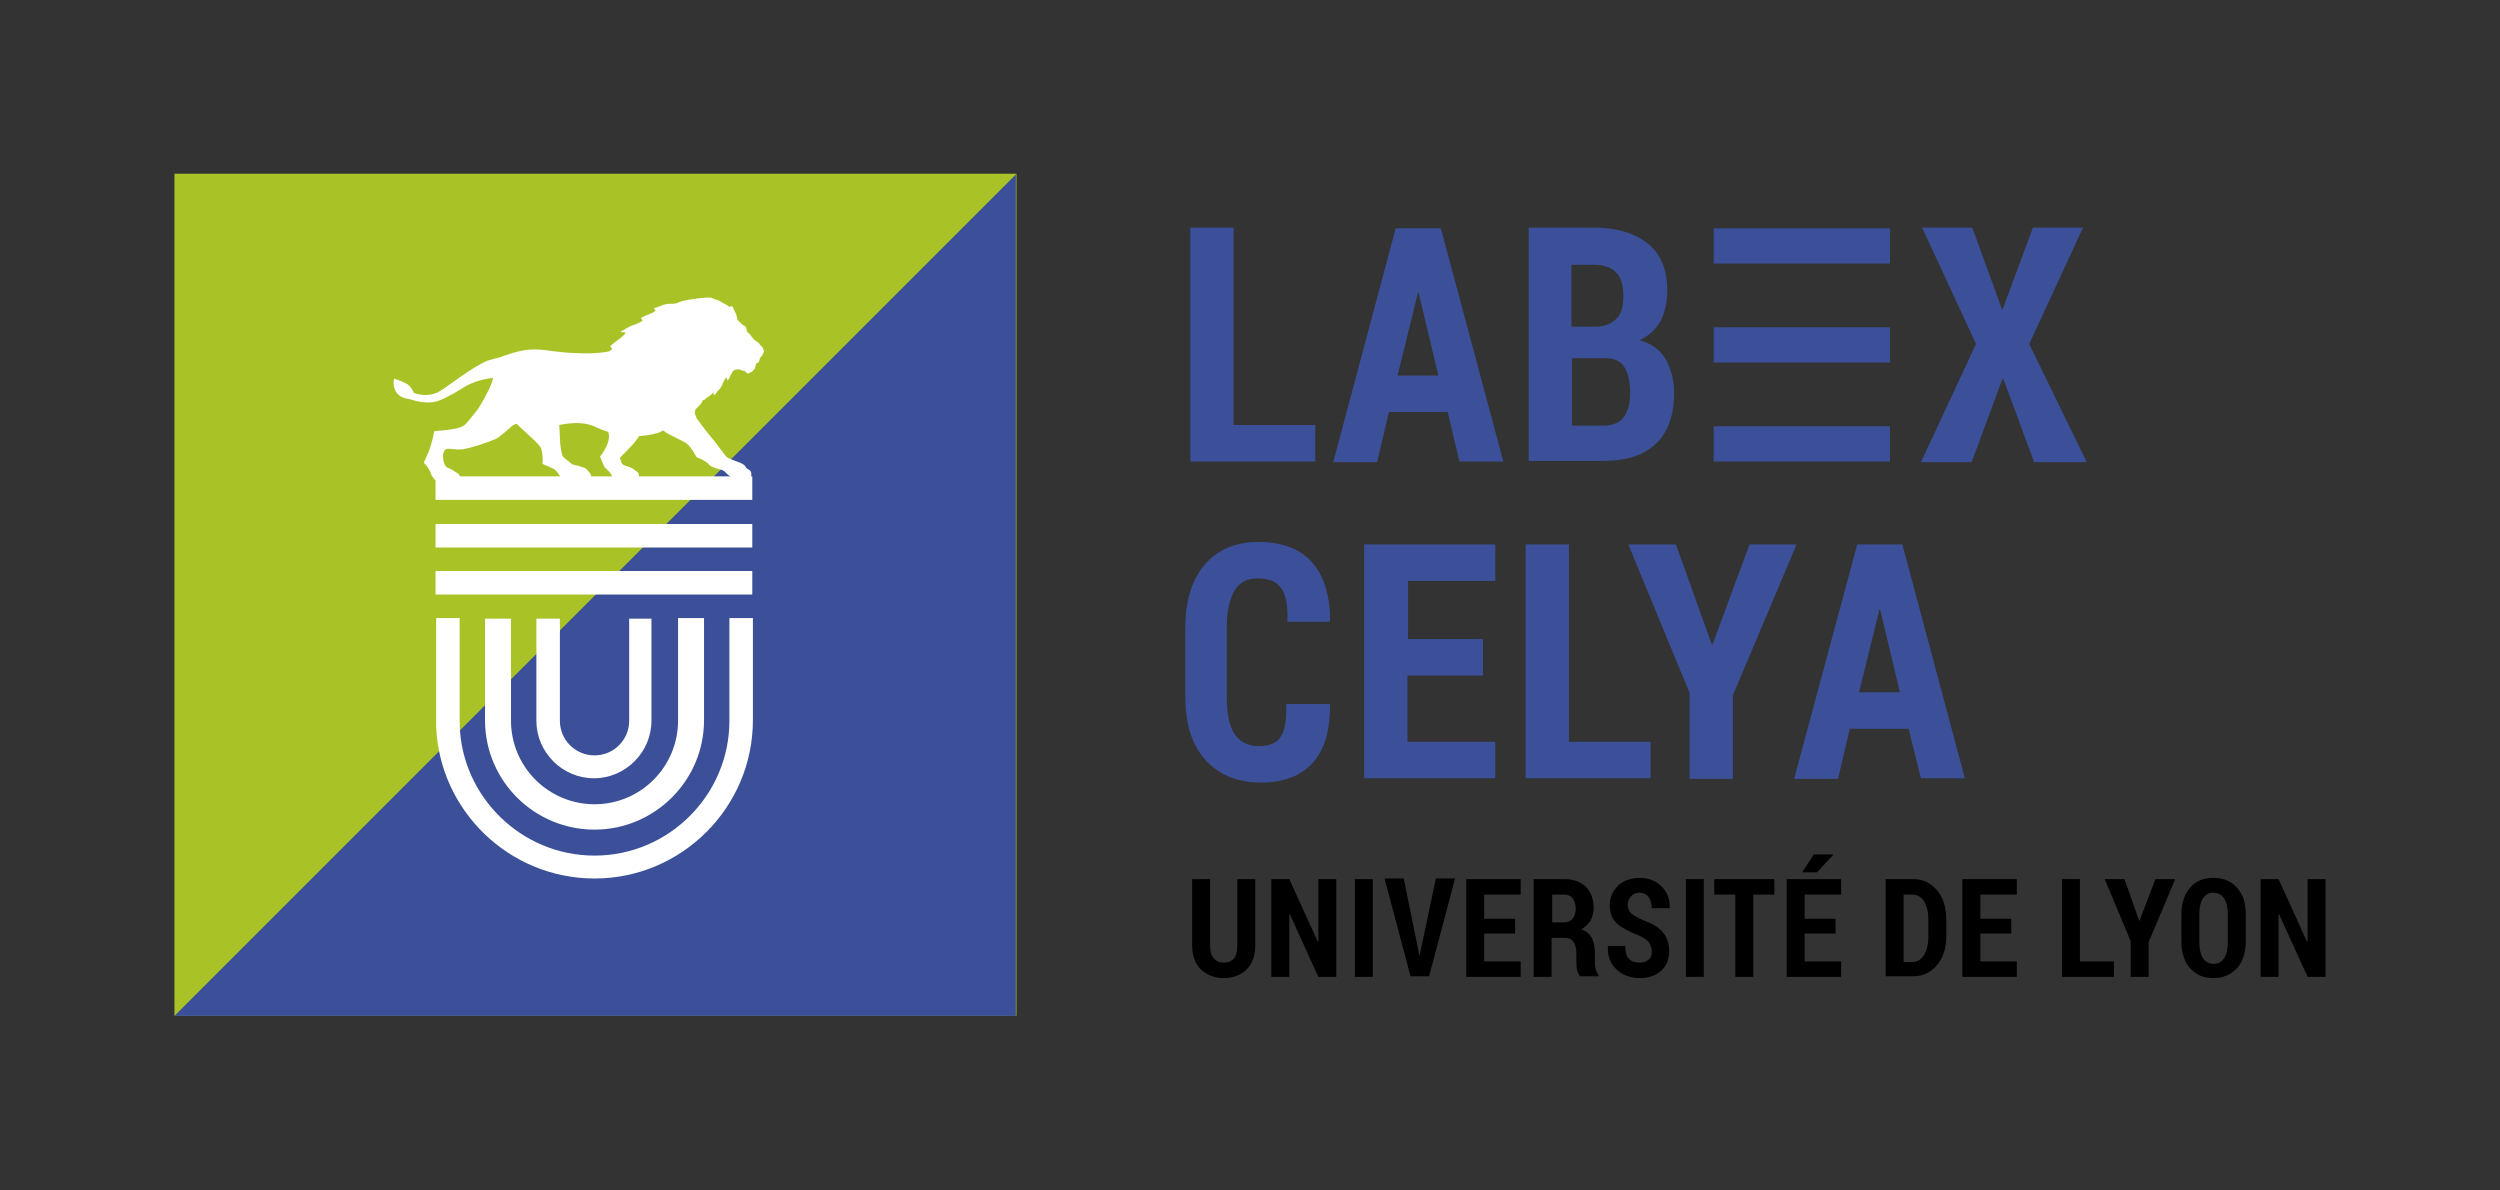 <?xml version="1.0" encoding="utf-8"?>
<!-- Generator: Adobe Illustrator 22.0.1, SVG Export Plug-In . SVG Version: 6.00 Build 0)  -->
<svg version="1.1" id="Calque_1" xmlns="http://www.w3.org/2000/svg" xmlns:xlink="http://www.w3.org/1999/xlink" x="0px" y="0px"
	 viewBox="0 0 404.1 192.4" style="enable-background:new 0 0 404.1 192.4;" xml:space="preserve">
<rect x="0" y="0" width="404.1" height="192.4" fill="#333333" stroke="none"/>
<style type="text/css">
	.st0{fill:#3B5098;}
	.st1{fill:#A9C327;}
	.st2{fill:#FFFFFF;}
	.st3{fill:#AAC427;}
	.st4{fill:#878787;}
	.st5{fill:#E30613;}
</style>
<g>
	<g>
		<path class="st0" d="M199.5,68.7h13.1v5.9h-20.2V36.8h7V68.7z"/>
		<path class="st0" d="M234,66.6h-9.5l-1.9,8.1h-7.1l10.1-37.8h7.3L243,74.6h-7.1L234,66.6z M225.9,60.7h6.6l-3.2-13.4h-0.1
			L225.9,60.7z"/>
		<path class="st0" d="M247.1,74.6V36.8h10.6c3.7,0,6.6,0.9,8.7,2.6c2.1,1.7,3.1,4.3,3.1,7.7c0,1.8-0.4,3.4-1.1,4.8
			c-0.8,1.4-1.9,2.4-3.4,3.1c1.9,0.5,3.3,1.5,4.2,3c0.9,1.6,1.4,3.4,1.4,5.5c0,3.6-1,6.4-2.9,8.2c-2,1.9-4.8,2.8-8.5,2.8H247.1z
			 M254.1,52.8h3.9c1.4,0,2.5-0.5,3.3-1.3c0.8-0.8,1.1-2.1,1.1-3.6c0-1.8-0.4-3.1-1.2-3.9c-0.8-0.8-2-1.2-3.6-1.2h-3.6V52.8z
			 M254.1,58v10.8h5c1.5,0,2.6-0.4,3.3-1.3s1.1-2.2,1.1-3.9c0-1.8-0.3-3.2-0.9-4.2c-0.6-1-1.6-1.5-3-1.5H254.1z"/>
		<path class="st0" d="M323.6,50h0.1l4.9-13.2h8.1l-8.7,18.8l9.3,19.1h-8.5l-5-13.5h-0.1l-5,13.5h-8.2l8.9-19.1l-8.7-18.8h8.1
			L323.6,50z"/>
		<path class="st0" d="M214.9,113.7l0.1,0.2c0,4.2-0.9,7.3-2.8,9.4c-1.9,2.1-4.7,3.2-8.4,3.2c-3.7,0-6.7-1.2-8.9-3.6
			c-2.2-2.4-3.3-5.8-3.3-10.2v-11.3c0-4.4,1.1-7.8,3.2-10.2c2.1-2.4,5-3.6,8.6-3.6c3.8,0,6.7,1.1,8.6,3.2c1.9,2.1,3,5.3,3,9.5
			l-0.1,0.2h-6.8c0.1-2.5-0.2-4.3-1-5.4c-0.7-1.1-2-1.6-3.9-1.6c-1.6,0-2.8,0.6-3.6,1.9c-0.8,1.3-1.3,3.3-1.3,5.9v11.4
			c0,2.7,0.4,4.7,1.3,6c0.9,1.3,2.2,1.9,3.9,1.9c1.7,0,2.9-0.5,3.5-1.5c0.7-1,1-2.8,0.9-5.3H214.9z"/>
		<path class="st0" d="M239.6,109.2h-12.1v10.7h14.2v5.9h-21.2V88h21.2v5.9h-14.1v9.4h12.1V109.2z"/>
		<path class="st0" d="M253.7,119.9h13.1v5.9h-20.2V88h7V119.9z"/>
		<path class="st0" d="M276.7,104.2h0.1l6-16.2h7.6l-10.3,24.4v13.5h-7v-13.9L263.2,88h7.7L276.7,104.2z"/>
		<path class="st0" d="M308.5,117.8h-9.5l-1.9,8.1h-7.1L300.2,88h7.3l10.1,37.8h-7.1L308.5,117.8z M300.5,111.9h6.6l-3.2-13.4h-0.1
			L300.5,111.9z"/>
	</g>
	<g>
		<path d="M202.9,142.1v10.7c0,1.7-0.5,3-1.4,3.9c-0.9,0.9-2.2,1.4-3.7,1.4c-1.5,0-2.7-0.5-3.7-1.4c-0.9-0.9-1.4-2.2-1.4-3.9v-10.7
			h2.9v10.7c0,1,0.2,1.7,0.6,2.1c0.4,0.5,0.9,0.7,1.6,0.7c0.7,0,1.2-0.2,1.6-0.6c0.4-0.4,0.6-1.2,0.6-2.2v-10.7H202.9z"/>
		<path d="M216,157.9h-2.9l-4.6-10.1l-0.1,0v10.1h-2.9v-15.8h2.9l4.6,10.1l0.1,0v-10.1h2.9V157.9z"/>
		<path d="M221.9,157.9H219v-15.8h2.9V157.9z"/>
		<path d="M229.3,153.8l0.1,0.6h0.1l0.1-0.6l2.5-11.8h3.1l-4.2,15.8h-3l-4.2-15.8h3.1L229.3,153.8z"/>
		<path d="M244.9,150.9h-5v4.5h5.9v2.5H237v-15.8h8.8v2.5h-5.9v3.9h5V150.9z"/>
		<path d="M250.8,151.6v6.3h-2.9v-15.8h4.9c1.5,0,2.6,0.4,3.5,1.2c0.8,0.8,1.3,2,1.3,3.4c0,0.8-0.2,1.5-0.5,2.1
			c-0.4,0.6-0.9,1.1-1.5,1.4c0.8,0.3,1.3,0.7,1.7,1.4c0.3,0.6,0.5,1.4,0.5,2.4v1.1c0,0.4,0,0.9,0.1,1.4c0.1,0.5,0.3,0.9,0.5,1.1v0.2
			h-3c-0.2-0.2-0.4-0.6-0.5-1.1c-0.1-0.5-0.1-1.1-0.1-1.6v-1.1c0-0.8-0.2-1.4-0.5-1.8c-0.3-0.4-0.7-0.6-1.3-0.6H250.8z M250.8,149.1
			h2c0.6,0,1.1-0.2,1.4-0.6c0.3-0.4,0.5-0.9,0.5-1.6c0-0.7-0.2-1.3-0.5-1.7c-0.3-0.4-0.8-0.6-1.3-0.6h-2V149.1z"/>
		<path d="M267,153.8c0-0.6-0.2-1.1-0.5-1.5c-0.3-0.4-0.8-0.7-1.6-1.1c-1.6-0.6-2.7-1.2-3.5-1.9s-1.2-1.7-1.2-3
			c0-1.3,0.5-2.3,1.4-3.2c0.9-0.8,2.1-1.2,3.5-1.2c1.4,0,2.6,0.5,3.5,1.4c0.9,0.9,1.3,2,1.3,3.4l0,0.1H267c0-0.7-0.2-1.3-0.5-1.8
			c-0.3-0.4-0.8-0.7-1.5-0.7c-0.6,0-1,0.2-1.4,0.6c-0.3,0.4-0.5,0.8-0.5,1.4c0,0.5,0.2,0.9,0.5,1.3c0.4,0.3,1,0.7,1.9,1.1
			c1.4,0.5,2.5,1.1,3.2,1.9c0.7,0.8,1.1,1.8,1.1,3.1c0,1.4-0.4,2.4-1.3,3.2c-0.9,0.8-2,1.2-3.4,1.2c-1.4,0-2.7-0.4-3.7-1.3
			s-1.6-2.1-1.5-3.8l0-0.1h2.8c0,1,0.2,1.7,0.6,2.1c0.4,0.4,1,0.6,1.8,0.6c0.6,0,1.1-0.2,1.4-0.5C266.9,154.8,267,154.3,267,153.8z"
			/>
		<path d="M275.4,157.9h-2.9v-15.8h2.9V157.9z"/>
		<path d="M286.8,144.6h-3.4v13.3h-2.9v-13.3h-3.4v-2.5h9.7V144.6z"/>
		<path d="M296.7,150.9h-5v4.5h5.9v2.5h-8.8v-15.8h8.8v2.5h-5.9v3.9h5V150.9z M293.2,138.1h3.1l0,0.1l-2.6,2.8l-2.4,0L293.2,138.1z"
			/>
		<path d="M304.8,157.9v-15.8h4.5c1.5,0,2.8,0.6,3.8,1.8c1,1.2,1.5,2.8,1.5,4.7v2.7c0,1.9-0.5,3.5-1.5,4.7c-1,1.2-2.3,1.8-3.8,1.8
			H304.8z M307.7,144.6v10.9h1.4c0.8,0,1.4-0.4,1.9-1.1c0.4-0.7,0.7-1.7,0.7-3v-2.7c0-1.2-0.2-2.2-0.7-3c-0.4-0.7-1.1-1.1-1.9-1.1
			H307.7z"/>
		<path d="M325.1,150.9h-5v4.5h5.9v2.5h-8.8v-15.8h8.8v2.5h-5.9v3.9h5V150.9z"/>
		<path d="M336.2,155.4h5.5v2.5h-8.4v-15.8h2.9V155.4z"/>
		<path d="M345.8,148.9L345.8,148.9l2.6-6.8h3.2l-4.3,10.2v5.6h-2.9v-5.8l-4.2-10h3.2L345.8,148.9z"/>
		<path d="M363,152.2c0,1.8-0.5,3.3-1.4,4.3c-1,1-2.2,1.6-3.8,1.6s-2.8-0.5-3.8-1.6c-0.9-1-1.4-2.5-1.4-4.3v-4.4
			c0-1.8,0.5-3.3,1.4-4.3c0.9-1.1,2.2-1.6,3.8-1.6c1.6,0,2.8,0.5,3.8,1.6c1,1.1,1.4,2.5,1.4,4.3V152.2z M360.1,147.8
			c0-1.1-0.2-2-0.6-2.6c-0.4-0.6-1-0.9-1.7-0.9c-0.8,0-1.3,0.3-1.7,0.9c-0.4,0.6-0.6,1.4-0.6,2.6v4.5c0,1.1,0.2,2,0.6,2.6
			c0.4,0.6,1,0.9,1.7,0.9c0.8,0,1.3-0.3,1.7-0.9c0.4-0.6,0.6-1.4,0.6-2.6V147.8z"/>
		<path d="M376,157.9H373l-4.6-10.1l-0.1,0v10.1h-2.9v-15.8h2.9l4.6,10.1l0.1,0v-10.1h2.9V157.9z"/>
	</g>
	<rect x="277" y="36.9" class="st0" width="28.5" height="5.7"/>
	<rect x="277" y="52.9" class="st0" width="28.5" height="5.7"/>
	<rect x="277" y="68.9" class="st0" width="28.5" height="5.7"/>
	
		<rect x="28.2" y="28.2" transform="matrix(6.123234e-17 -1 1 6.123234e-17 1.500013e-04 192.379)" class="st1" width="136.1" height="136.1"/>
	<polygon class="st0" points="164.2,28.2 164.2,164.2 28.2,164.2 	"/>
	<path class="st2" d="M101.7,100c0,7.3,0,16.5,0,16.5c0,3.1-2.5,5.6-5.6,5.6c-3.1,0-5.6-2.5-5.6-5.6c0-0.2,0-0.5,0-0.7V100h-3.8
		v15.9c0,0.2,0,0.4,0,0.6c0,5.1,4.2,9.3,9.3,9.3c5.1,0,9.3-4.2,9.3-9.3c0,0,0-9.2,0-16.5H101.7z"/>
	<path class="st2" d="M117.9,100c0,7.3,0,16.4,0,16.5c0,12-9.8,21.8-21.8,21.8c-11.8,0-21.5-9.5-21.8-21.2l0-0.2v-17h-3.8v17.3
		l0,0.2c0.5,13.6,11.8,24.6,25.6,24.6c14.1,0,25.6-11.5,25.6-25.6c0-0.1,0-9.2,0-16.5H117.9z"/>
	<path class="st2" d="M109.6,100c0,7.3,0,16.5,0,16.5c0,7.4-6,13.5-13.5,13.5c-7.4,0-13.5-6-13.5-13.5c0,0,0-0.2,0-0.3V100h-4.2
		v16.3l0,0.2l0,0.1c0.1,9.7,8,17.5,17.7,17.5c9.7,0,17.7-7.9,17.7-17.7c0-0.1,0-9.2,0-16.5H109.6z"/>
	<path class="st2" d="M122.9,55.8c0,0-0.1-0.1-0.2-0.3c-0.2-0.2-0.6-0.4-0.8-0.6c-0.2-0.2-0.4-0.5-0.5-0.6c-0.1-0.1-0.3-0.5-0.5-0.5
		c-0.1-0.1-0.3-0.7-0.3-0.8c0-0.1-0.1-0.3-0.2-0.3c-0.1,0-0.4-0.2-0.6-0.4c-0.2-0.2-0.6-0.6-0.6-0.6s-0.1-0.7-0.3-1.1
		c-0.2-0.4-0.3-0.5-0.3-0.7c-0.1-0.1-0.1-0.2-0.2-0.4c0,0-0.2,0-0.5,0.1c0,0-0.5-0.4-1-0.6c-0.5-0.3-1-0.6-1.3-0.6
		c-0.2-0.1-0.5-0.2-0.7-0.3c0,0-0.3,0-0.6,0c-0.2,0-0.9,0.1-1.2,0.1c-0.3,0-1.2,0.2-1.4,0.2c-0.4,0-0.5,0.1-1.1,0.2
		c0,0-0.5,0.1-0.7,0.2c-0.2,0.1-0.7,0.3-1.1,0.3c-0.4,0-0.8,0-1.3,0.1c-0.2,0-1,0.4-1.4,0.5c-0.2,0-0.4,0.1-0.4,0.1s0.1,0.3,0.3,0.3
		c0,0-0.1,0.2-0.4,0.4c-0.3,0.1-0.5,0.2-0.9,0.4c-0.4,0.1-0.9,0.4-1.1,0.5c0,0,0.1,0.2,0.3,0.4c0,0,0.1,0-0.3,0.2
		c-0.3,0.2-1,0.5-1.4,0.6c-0.3,0.1-0.8,0.4-1,0.5c-0.3,0.2-0.3,0.2-0.7,0.4c-0.3,0.2-0.1,0.2-0.1,0.2s0.1,0,0.4,0
		c0.2,0,0.3,0.1,0.3,0.1s0,0.1-0.1,0.2c-0.1,0.1-0.4,0.4-0.9,0.8c-0.3,0.2-0.5,0.4-0.8,0.6c-0.3,0.2-0.6,0.5-0.7,0.6l0.3,0.3l0,0.2
		c-0.1,0.1-0.3,0.2-0.5,0.3c-0.2,0.1-2.3,0.4-4.6,0.3c-3.8-0.1-4.9-0.5-6.8-0.6c-2-0.1-3.4,0.3-5.2,0.9c-0.4,0.1-0.6,0.2-0.8,0.3
		c-0.8,0.2-1.5,0.4-2.2,0.6c-2.5,1-6.8,4.5-8,5.1c-1.2,0.5-1.9,0.5-2.7,0.4c-0.8-0.1-1.2-0.3-1.2-0.3s-0.4-0.9-0.9-1.3
		c-0.7-0.5-2.3-1-2.3-1s-0.3,1.1,0.3,2.1c0.7,1.2,2,1.1,2.5,1.3c0.9,0.3,2.9,0.8,4.6,0.1c1.5-0.6,3.1-1.6,4.2-2.3
		c1.1-0.6,2.9-1.2,4.4-1.3c-0.1,0.3-0.1,0.5-0.2,0.7c-0.4,1.3-2,4-2.3,4.4c-0.4,0.5-1.8,2.3-2.1,2.5c-0.2,0.2-0.9,0.5-1.6,0.6
		c-0.8,0.2-3.3,0.4-3.3,0.4s-0.4,2.2-1,3.5c-0.2,0.5-0.7,1.6-0.7,1.6s0.9,0.8,1.2,1.9c0.2,0.3,0.5,0.9,0.7,0.9h3.9
		c0,0,0.3-0.9-0.5-1.2c-0.4-0.2-0.3-0.3-1.2-0.7c-0.4-0.1-0.6-0.3-0.8-0.8c-0.2-0.5-0.2-1.3-0.2-1.3s0.1-0.8,0.5-1
		c0.5-0.2,1.7,0.2,2.8,0c1.7-0.3,4.2-1.2,5.1-1.6c0.8-0.3,2.1-1.6,2.6-2c0.4-0.4,0.9-0.5,0.9-0.5s0.5,0.5,1.5,1.4
		c1,0.9,1.4,1.3,1.7,1.6c0.3,0.3,0.8,0.9,0.8,1.1c0.3,0.9,0.2,2.4,0.2,2.4s1.6,0.6,2.1,1c0.5,0.5,0.9,1.3,0.9,1.3l4.8,0
		c0.2-0.6-0.2-0.9-0.3-1c-0.2-0.2-0.4-0.6-0.8-0.7c-1.6-0.6-1.6-0.3-2.1-0.7c-0.3-0.3-1.1-0.8-1.3-1.1c-0.2-0.3-0.5-1.8-0.5-3.1
		c0-0.8-0.1-1.5-0.1-2c1.5-0.3,3.8-0.6,5.6,0.2c0.4,0.2,1.3,0.6,2.3,0.9c0.1,0.3,0.2,0.6,0.1,1.1c-0.1,1.3-1.4,2.9-1.4,2.9
		s0.6,1.6,0.8,1.8c0.2,0.2,0.8,0.7,1,1.1c0.1,0.2,0.3,0.6,0.3,0.6h4.1c0,0,0.3-0.8-0.3-1.1c-0.2-0.1-0.5-0.4-0.7-0.5
		c-1-0.5-1.2-0.3-1.6-0.7c-0.2-0.2-0.4-1-0.4-1s1.9-1.9,2.3-2.4c0.5-0.6,0.6-0.8,0.8-1.1c1.4-0.1,2.9-0.4,3.5-0.7
		c0.1-0.1,0.3-0.2,0.4-0.2c0.2,0.1,0.3,0.2,0.4,0.3c0.8,0.5,2.7,1.3,3.4,1.8c0.7,0.5,1.6,2.2,1.6,2.2s1.6,0.6,2,1.2
		c0.3,0.4,1.8,0.8,1.8,0.8s0.5,0,1,0.6c0.6,0.5,0.7,0.7,1.2,0.7c1,0.1,2.7,0.1,2.7,0.1s0.5-1-0.3-1.4c-0.8-0.4-0.1-0.7-1.9-1.3
		c-0.5-0.2-1.4-0.5-1.6-0.7c-0.3-0.2-1.8-2.4-2.6-3.3c-0.8-0.9-2.3-3-2.3-3l-0.3-0.8l0.1-0.6c0.1-0.1,0.2-0.2,0.3-0.3
		c0.3-0.3,0.7-0.7,0.8-1c0.3-0.6,0.2,0,0.4-0.3c0.1-0.2,0.7-0.5,0.9-0.7c0.2-0.1,0.5-0.5,0.5-0.5s0,0.2,0.1,0.5c0,0,0.2-0.1,0.4-0.4
		c0.2-0.3,0.2-0.3,0.5-0.6c0.3-0.3,0.5-0.9,0.7-1.3c0.2-0.4,0.3-0.5,0.4-0.6c0,0,0.1,0.3,0.2,0.5c0,0,0.2-0.2,0.3-0.4
		c0.1-0.2,0.1-0.4,0.3-0.6c0.1-0.2,0.2-0.5,0.4-0.6c0.1-0.1,0.4-0.2,0.7-0.2c0.2,0,0.5,0.1,0.7,0.2c0.2,0.1,0.3-0.1,0.5,0.2
		c0.2,0.2,0.4,0.3,0.4,0.3s0,0,0.2-0.1c0.2-0.1,0.2-0.1,0.4-0.2c0.2-0.1,0.2-0.2,0.3-0.3c0.2-0.1,0.2-0.3,0.3-0.5
		c0.1-0.2,0-0.4,0.1-0.5c0.1-0.1,0.4-0.1,0.5-0.4c0.1-0.3,0.1-0.3,0.1-0.4c0,0,0.1-0.2,0.1-0.2s0.3-0.3,0.4-0.5
		c0-0.2,0.1-0.3,0.2-0.4C123.4,56.4,123.3,56.1,122.9,55.8"/>
	<rect x="70.4" y="92.3" class="st2" width="51.2" height="3.8"/>
	<rect x="70.4" y="84.7" class="st2" width="51.2" height="3.8"/>
	<rect x="70.4" y="77" class="st2" width="51.2" height="3.8"/>
</g>
<rect x="28.7" y="376.7" class="st0" width="45.4" height="45.4"/>
<rect x="28.7" y="308.2" class="st3" width="45.4" height="45.4"/>
<g>
	<path class="st4" d="M88.2,318.4L88.2,318.4c0,1-0.2,1.7-0.7,2.2s-1.1,0.7-2,0.7s-1.6-0.3-2.1-0.8s-0.8-1.3-0.8-2.3v-2.5
		c0-1,0.3-1.8,0.8-2.3s1.2-0.8,2-0.8c0.9,0,1.6,0.2,2.1,0.7s0.7,1.2,0.7,2.2l0,0h-1.6c0-0.6-0.1-1-0.2-1.2s-0.5-0.4-0.9-0.4
		c-0.4,0-0.7,0.1-0.9,0.4c-0.2,0.3-0.3,0.7-0.3,1.3v2.6c0,0.6,0.1,1,0.3,1.3c0.2,0.3,0.5,0.4,0.9,0.4c0.4,0,0.7-0.1,0.8-0.3
		s0.2-0.6,0.2-1.2H88.2z"/>
	<path class="st4" d="M93.2,316.3h-1.6v-1.5h1.6V316.3z M93.2,321.2h-1.6v-1.5h1.6V321.2z"/>
	<path class="st4" d="M101.5,318h0.7v1.3h-0.7v1.9h-1.7v-1.9H97l-0.1-1l2.9-5.6h1.7V318z M98.4,318h1.4V315l0,0l-0.1,0.2L98.4,318z"
		/>
	<path class="st4" d="M108.1,321.2h-5V320l2.3-2.9c0.3-0.4,0.5-0.8,0.7-1.1s0.2-0.6,0.2-0.9c0-0.4-0.1-0.7-0.2-0.9
		c-0.1-0.2-0.3-0.3-0.6-0.3c-0.3,0-0.5,0.1-0.6,0.4s-0.2,0.6-0.2,1.1H103l0,0c0-0.8,0.2-1.4,0.7-2s1.1-0.8,1.8-0.8
		c0.8,0,1.4,0.2,1.8,0.7s0.7,1.1,0.7,1.9c0,0.5-0.1,1-0.4,1.5s-0.7,1-1.2,1.7l-1.1,1.6h2.9V321.2z"/>
	<path class="st4" d="M116.6,312.6l1.5,6.3h0l1.5-6.3h2.2v8.5h-1.7v-2.5l0.1-3.3l0,0l-1.6,5.8h-1.1l-1.6-5.8l0,0l0.1,3.3v2.5h-1.7
		v-8.5H116.6z"/>
	<path class="st4" d="M126.6,316.3h-1.6v-1.5h1.6V316.3z M126.6,321.2h-1.6v-1.5h1.6V321.2z"/>
	<path class="st4" d="M134.9,318h0.7v1.3h-0.7v1.9h-1.7v-1.9h-2.8l-0.1-1l2.9-5.6h1.7V318z M131.8,318h1.4V315l0,0l-0.1,0.2
		L131.8,318z"/>
	<path class="st4" d="M144.9,312.6h1.7v5.9c0,0.8-0.2,1.5-0.7,2s-1.1,0.7-1.8,0.7c-0.8,0-1.4-0.2-1.8-0.7s-0.7-1.1-0.7-1.9l0,0h1.6
		c0,0.4,0.1,0.8,0.2,1s0.4,0.3,0.6,0.3c0.2,0,0.4-0.1,0.6-0.4s0.2-0.6,0.2-1V312.6z"/>
	<path class="st4" d="M151.8,316.3h-1.6v-1.5h1.6V316.3z M151.8,321.2h-1.6v-1.5h1.6V321.2z"/>
	<path class="st4" d="M157.8,320c0.3,0,0.6-0.2,0.8-0.5s0.3-0.8,0.3-1.3v-0.3c-0.2,0.2-0.3,0.4-0.5,0.5s-0.4,0.2-0.7,0.2
		c-0.7,0-1.2-0.3-1.6-0.8s-0.6-1.2-0.6-2.1c0-0.9,0.2-1.6,0.7-2.2s1.1-0.9,1.8-0.9c0.7,0,1.4,0.3,1.8,0.9s0.7,1.4,0.7,2.5v2.1
		c0,1-0.3,1.8-0.8,2.4s-1.2,0.9-2,0.9c-0.2,0-0.5,0-0.8-0.1s-0.5-0.2-0.8-0.3l0.2-1.2c0.2,0.1,0.4,0.2,0.6,0.2S157.6,320,157.8,320z
		 M158.1,317.2c0.2,0,0.4,0,0.5-0.1s0.3-0.2,0.4-0.4v-1c0-0.6-0.1-1.1-0.2-1.4s-0.4-0.5-0.6-0.5h0c-0.2,0-0.4,0.1-0.6,0.5
		s-0.2,0.7-0.2,1.2c0,0.5,0.1,0.9,0.2,1.2S157.8,317.2,158.1,317.2z"/>
	<path class="st4" d="M164.7,312.5c0.3,0,0.5,0,0.8,0.1s0.5,0.2,0.7,0.3l-0.3,1.3c-0.2-0.1-0.4-0.2-0.6-0.2s-0.4-0.1-0.6-0.1
		c-0.4,0-0.7,0.2-1,0.6s-0.4,0.9-0.3,1.6l0,0c0.2-0.2,0.3-0.3,0.6-0.4s0.5-0.2,0.8-0.2c0.6,0,1.1,0.3,1.5,0.8s0.5,1.2,0.5,2.1
		c0,0.9-0.2,1.6-0.7,2.1s-1.1,0.8-1.8,0.8c-0.8,0-1.4-0.3-1.9-0.9s-0.7-1.4-0.7-2.5v-1.8c0-1.1,0.3-2,0.8-2.6
		S163.8,312.5,164.7,312.5z M164.3,316.8c-0.2,0-0.4,0-0.6,0.1s-0.3,0.2-0.4,0.3v0.7c0,0.7,0.1,1.2,0.3,1.5s0.4,0.5,0.7,0.5
		c0.3,0,0.5-0.2,0.6-0.5s0.2-0.7,0.2-1.1c0-0.5-0.1-0.9-0.2-1.1C164.7,316.9,164.5,316.8,164.3,316.8z"/>
	<path class="st4" d="M179,321.2h-1.7l-2.6-5.5l0,0v5.4H173v-8.5h1.7l2.6,5.4l0,0v-5.4h1.7V321.2z"/>
	<path class="st4" d="M184.3,316.3h-1.6v-1.5h1.6V316.3z M184.3,321.2h-1.6v-1.5h1.6V321.2z"/>
	<path class="st4" d="M193.2,317.8c0,1.1-0.2,2-0.7,2.6s-1.1,0.9-1.8,0.9c-0.8,0-1.4-0.3-1.8-0.9s-0.7-1.5-0.7-2.6V316
		c0-1.1,0.2-2,0.7-2.6s1.1-0.9,1.8-0.9s1.4,0.3,1.8,0.9s0.7,1.5,0.7,2.6V317.8z M191.5,315.8c0-0.7-0.1-1.2-0.2-1.5
		s-0.3-0.5-0.6-0.4h0c-0.3,0-0.5,0.1-0.6,0.4s-0.2,0.8-0.2,1.5v2.1c0,0.7,0.1,1.2,0.2,1.5s0.3,0.5,0.6,0.4h0c0.3,0,0.5-0.1,0.6-0.4
		s0.2-0.8,0.2-1.5V315.8z"/>
	<path class="st4" d="M84.5,332.2v3.4h-1.7V327h2.8c0.8,0,1.5,0.2,2,0.7s0.7,1.1,0.7,1.8c0,0.4-0.1,0.8-0.3,1.2s-0.5,0.6-0.9,0.8
		c0.4,0.1,0.8,0.4,0.9,0.7s0.3,0.8,0.3,1.3v0.6c0,0.2,0,0.5,0.1,0.8s0.2,0.5,0.3,0.6v0.1H87c-0.1-0.1-0.2-0.3-0.3-0.6
		s-0.1-0.6-0.1-0.9v-0.6c0-0.4-0.1-0.8-0.3-1s-0.4-0.4-0.7-0.4H84.5z M84.5,330.8h1.1c0.3,0,0.6-0.1,0.8-0.3s0.3-0.5,0.3-0.9
		c0-0.4-0.1-0.7-0.3-0.9s-0.4-0.3-0.8-0.3h-1.1V330.8z"/>
	<path class="st4" d="M93.6,330.7H92v-1.5h1.6V330.7z M93.6,335.6H92v-1.5h1.6V335.6z"/>
	<path class="st4" d="M101,335.6h-1.7v-6.8l-1.6,0v-1.2l3.2-0.6V335.6z"/>
	<path class="st4" d="M106.5,326.9c0.3,0,0.5,0,0.8,0.1s0.5,0.2,0.7,0.3l-0.3,1.3c-0.2-0.1-0.4-0.2-0.6-0.2s-0.4-0.1-0.6-0.1
		c-0.4,0-0.7,0.2-1,0.6s-0.4,0.9-0.3,1.6l0,0c0.2-0.2,0.3-0.3,0.6-0.4s0.5-0.2,0.8-0.2c0.6,0,1.1,0.3,1.5,0.8s0.5,1.2,0.5,2.1
		c0,0.9-0.2,1.6-0.7,2.1s-1.1,0.8-1.8,0.8c-0.8,0-1.4-0.3-1.9-0.9s-0.7-1.4-0.7-2.5v-1.8c0-1.1,0.3-2,0.8-2.6
		S105.6,326.9,106.5,326.9z M106.1,331.2c-0.2,0-0.4,0-0.6,0.1s-0.3,0.2-0.4,0.3v0.7c0,0.7,0.1,1.2,0.3,1.5s0.4,0.5,0.7,0.5
		c0.3,0,0.5-0.2,0.6-0.5s0.2-0.7,0.2-1.1c0-0.5-0.1-0.9-0.2-1.1C106.6,331.3,106.4,331.2,106.1,331.2z"/>
	<path class="st4" d="M111.6,334.4c0.3,0,0.6-0.2,0.8-0.5s0.3-0.8,0.3-1.3v-0.3c-0.2,0.2-0.3,0.4-0.5,0.5s-0.4,0.2-0.7,0.2
		c-0.7,0-1.2-0.3-1.6-0.8s-0.6-1.2-0.6-2.1c0-0.9,0.2-1.6,0.7-2.2s1.1-0.9,1.8-0.9c0.7,0,1.4,0.3,1.8,0.9s0.7,1.4,0.7,2.5v2.1
		c0,1-0.3,1.8-0.8,2.4s-1.2,0.9-2,0.9c-0.2,0-0.5,0-0.8-0.1s-0.5-0.2-0.8-0.3l0.2-1.2c0.2,0.1,0.4,0.2,0.6,0.2
		S111.4,334.4,111.6,334.4z M111.9,331.6c0.2,0,0.4,0,0.5-0.1s0.3-0.2,0.4-0.4v-1c0-0.6-0.1-1.1-0.2-1.4s-0.4-0.5-0.6-0.5h0
		c-0.2,0-0.4,0.1-0.6,0.5s-0.2,0.7-0.2,1.2c0,0.5,0.1,0.9,0.2,1.2S111.6,331.6,111.9,331.6z"/>
	<path class="st4" d="M123.4,333.4l0.1,0.3h0l0.1-0.3l1.4-6.4h1.8l-2.4,8.5h-1.7l-2.4-8.5h1.8L123.4,333.4z"/>
	<path class="st4" d="M131.5,330.7h-1.6v-1.5h1.6V330.7z M131.5,335.6h-1.6v-1.5h1.6V335.6z"/>
	<path class="st4" d="M138.9,335.6h-1.7v-6.8l-1.6,0v-1.2l3.2-0.6V335.6z"/>
	<path class="st4" d="M143.5,334.4c0.3,0,0.6-0.2,0.8-0.5s0.3-0.8,0.3-1.3v-0.3c-0.2,0.2-0.3,0.4-0.5,0.5s-0.4,0.2-0.7,0.2
		c-0.7,0-1.2-0.3-1.6-0.8s-0.6-1.2-0.6-2.1c0-0.9,0.2-1.6,0.7-2.2s1.1-0.9,1.8-0.9c0.7,0,1.4,0.3,1.8,0.9s0.7,1.4,0.7,2.5v2.1
		c0,1-0.3,1.8-0.8,2.4s-1.2,0.9-2,0.9c-0.2,0-0.5,0-0.8-0.1s-0.5-0.2-0.8-0.3l0.2-1.2c0.2,0.1,0.4,0.2,0.6,0.2
		S143.2,334.4,143.5,334.4z M143.8,331.6c0.2,0,0.4,0,0.5-0.1s0.3-0.2,0.4-0.4v-1c0-0.6-0.1-1.1-0.2-1.4s-0.4-0.5-0.6-0.5h0
		c-0.2,0-0.4,0.1-0.6,0.5s-0.2,0.7-0.2,1.2c0,0.5,0.1,0.9,0.2,1.2S143.5,331.6,143.8,331.6z"/>
	<path class="st4" d="M147.5,331.8l0.4-4.8h4.2v1.4h-2.8l-0.2,2c0.1-0.1,0.3-0.2,0.5-0.3s0.4-0.1,0.6-0.1c0.7,0,1.3,0.2,1.6,0.7
		s0.6,1.2,0.6,2.1c0,0.8-0.2,1.5-0.6,2s-1,0.8-1.8,0.8c-0.7,0-1.3-0.2-1.8-0.7s-0.7-1-0.7-1.8l0,0l1.6-0.1c0,0.4,0.1,0.7,0.2,0.9
		s0.4,0.3,0.6,0.3c0.3,0,0.5-0.1,0.6-0.4s0.2-0.6,0.2-1.1c0-0.5-0.1-0.9-0.2-1.2s-0.4-0.4-0.7-0.4c-0.2,0-0.4,0.1-0.5,0.2
		s-0.2,0.3-0.3,0.5L147.5,331.8z"/>
	<path class="st4" d="M158.7,335.6V327h2.5c0.9,0,1.6,0.2,2.1,0.6s0.7,1,0.7,1.7c0,0.4-0.1,0.8-0.3,1.1s-0.4,0.5-0.8,0.7
		c0.4,0.1,0.8,0.3,1,0.7s0.3,0.8,0.3,1.2c0,0.8-0.2,1.4-0.7,1.9s-1.1,0.6-2,0.6H158.7z M160.4,330.6h0.9c0.3,0,0.6-0.1,0.8-0.3
		c0.2-0.2,0.3-0.5,0.3-0.8c0-0.4-0.1-0.7-0.3-0.9c-0.2-0.2-0.5-0.3-0.8-0.3h-0.8V330.6z M160.4,331.8v2.4h1.2c0.4,0,0.6-0.1,0.8-0.3
		s0.3-0.5,0.3-0.9c0-0.4-0.1-0.7-0.2-0.9s-0.4-0.3-0.7-0.3H160.4z"/>
	<path class="st4" d="M169.4,330.7h-1.6v-1.5h1.6V330.7z M169.4,335.6h-1.6v-1.5h1.6V335.6z"/>
	<path class="st4" d="M174.8,330.6h0.8c0.3,0,0.5-0.1,0.7-0.3c0.1-0.2,0.2-0.5,0.2-0.9c0-0.3-0.1-0.6-0.2-0.8
		c-0.1-0.2-0.4-0.3-0.6-0.3c-0.2,0-0.4,0.1-0.6,0.3c-0.2,0.2-0.2,0.4-0.2,0.7h-1.6l0,0c0-0.7,0.2-1.2,0.7-1.7c0.5-0.4,1-0.6,1.7-0.6
		c0.8,0,1.4,0.2,1.9,0.6s0.7,1,0.7,1.8c0,0.4-0.1,0.7-0.3,1.1s-0.5,0.6-0.8,0.8c0.4,0.2,0.7,0.4,0.9,0.8s0.3,0.8,0.3,1.2
		c0,0.8-0.2,1.4-0.7,1.8s-1.1,0.7-1.9,0.7c-0.7,0-1.3-0.2-1.8-0.6s-0.7-1-0.7-1.8l0,0h1.6c0,0.3,0.1,0.6,0.3,0.8s0.4,0.3,0.6,0.3
		c0.3,0,0.5-0.1,0.7-0.3s0.3-0.5,0.3-0.9c0-0.5-0.1-0.8-0.2-1s-0.4-0.3-0.7-0.3h-0.8V330.6z"/>
	<path class="st4" d="M181.4,334.4c0.3,0,0.6-0.2,0.8-0.5s0.3-0.8,0.3-1.3v-0.3c-0.2,0.2-0.3,0.4-0.5,0.5s-0.4,0.2-0.7,0.2
		c-0.7,0-1.2-0.3-1.6-0.8s-0.6-1.2-0.6-2.1c0-0.9,0.2-1.6,0.7-2.2s1.1-0.9,1.8-0.9c0.7,0,1.4,0.3,1.8,0.9s0.7,1.4,0.7,2.5v2.1
		c0,1-0.3,1.8-0.8,2.4c-0.5,0.6-1.2,0.9-2,0.9c-0.2,0-0.5,0-0.8-0.1s-0.5-0.2-0.8-0.3l0.2-1.2c0.2,0.1,0.4,0.2,0.6,0.2
		S181.1,334.4,181.4,334.4z M181.6,331.6c0.2,0,0.4,0,0.5-0.1s0.3-0.2,0.4-0.4v-1c0-0.6-0.1-1.1-0.2-1.4s-0.4-0.5-0.6-0.5h0
		c-0.2,0-0.4,0.1-0.6,0.5s-0.2,0.7-0.2,1.2c0,0.5,0.1,0.9,0.2,1.2S181.4,331.6,181.6,331.6z"/>
</g>
<g>
	<path class="st4" d="M88.2,387.3L88.2,387.3c0,1-0.2,1.7-0.7,2.2s-1.1,0.7-2,0.7s-1.6-0.3-2.1-0.8s-0.8-1.3-0.8-2.3v-2.5
		c0-1,0.3-1.8,0.8-2.3s1.2-0.8,2-0.8c0.9,0,1.6,0.2,2.1,0.7s0.7,1.2,0.7,2.2l0,0h-1.6c0-0.6-0.1-1-0.2-1.2s-0.5-0.4-0.9-0.4
		c-0.4,0-0.7,0.1-0.9,0.4c-0.2,0.3-0.3,0.7-0.3,1.3v2.6c0,0.6,0.1,1,0.3,1.3c0.2,0.3,0.5,0.4,0.9,0.4c0.4,0,0.7-0.1,0.8-0.3
		s0.2-0.6,0.2-1.2H88.2z"/>
	<path class="st4" d="M93.2,385.2h-1.6v-1.5h1.6V385.2z M93.2,390h-1.6v-1.5h1.6V390z"/>
	<path class="st4" d="M101.9,383.7c0,0.4-0.1,0.8-0.3,1.1s-0.5,0.6-0.8,0.8c0.4,0.2,0.7,0.5,0.9,0.8s0.3,0.8,0.3,1.2
		c0,0.8-0.2,1.4-0.7,1.8s-1.1,0.6-1.8,0.6s-1.3-0.2-1.8-0.6s-0.7-1-0.7-1.8c0-0.5,0.1-0.9,0.3-1.2s0.5-0.6,0.9-0.8
		c-0.3-0.2-0.6-0.4-0.8-0.8s-0.3-0.7-0.3-1.1c0-0.8,0.2-1.3,0.6-1.8s1-0.6,1.7-0.6s1.3,0.2,1.7,0.6S101.9,383,101.9,383.7z
		 M100.4,387.5c0-0.4-0.1-0.7-0.2-0.9s-0.4-0.3-0.6-0.3c-0.3,0-0.5,0.1-0.6,0.3s-0.2,0.5-0.2,0.9c0,0.4,0.1,0.7,0.2,0.9
		s0.4,0.3,0.6,0.3c0.3,0,0.5-0.1,0.6-0.3S100.4,387.9,100.4,387.5z M100.3,383.8c0-0.3-0.1-0.6-0.2-0.8c-0.1-0.2-0.3-0.3-0.5-0.3
		s-0.4,0.1-0.5,0.3c-0.1,0.2-0.2,0.5-0.2,0.8c0,0.4,0.1,0.6,0.2,0.8c0.1,0.2,0.3,0.3,0.5,0.3s0.4-0.1,0.5-0.3
		C100.2,384.5,100.3,384.2,100.3,383.8z"/>
	<path class="st4" d="M108.1,382.8c-0.8,1-1.3,1.9-1.5,2.9s-0.4,2.1-0.5,3.5l-0.1,0.8h-1.7l0.1-0.8c0.1-1.3,0.3-2.4,0.7-3.5
		c0.3-1.1,0.8-2,1.5-2.9h-3.6v-1.3h5.2V382.8z"/>
	<path class="st4" d="M116.6,381.5l1.5,6.3h0l1.5-6.3h2.2v8.5h-1.7v-2.5l0.1-3.3l0,0l-1.6,5.8h-1.1l-1.6-5.8l0,0l0.1,3.3v2.5h-1.7
		v-8.5H116.6z"/>
	<path class="st4" d="M126.6,385.2h-1.6v-1.5h1.6V385.2z M126.6,390h-1.6v-1.5h1.6V390z"/>
	<path class="st4" d="M135.5,382.8c-0.8,1-1.3,1.9-1.5,2.9s-0.4,2.1-0.5,3.5l-0.1,0.8h-1.7l0.1-0.8c0.1-1.3,0.3-2.4,0.7-3.5
		c0.3-1.1,0.8-2,1.5-2.9h-3.6v-1.3h5.2V382.8z"/>
	<path class="st4" d="M141.5,390h-5v-1.1l2.3-2.9c0.3-0.4,0.5-0.8,0.7-1.1s0.2-0.6,0.2-0.9c0-0.4-0.1-0.7-0.2-0.9
		c-0.1-0.2-0.3-0.3-0.6-0.3c-0.3,0-0.5,0.1-0.6,0.4s-0.2,0.6-0.2,1.1h-1.6l0,0c0-0.8,0.2-1.4,0.7-2s1.1-0.8,1.8-0.8
		c0.8,0,1.4,0.2,1.8,0.7s0.7,1.1,0.7,1.9c0,0.5-0.1,1-0.4,1.5s-0.7,1-1.2,1.7l-1.1,1.6h2.9V390z"/>
	<path class="st4" d="M150.8,381.5h1.7v5.9c0,0.8-0.2,1.5-0.7,2s-1.1,0.7-1.8,0.7c-0.8,0-1.4-0.2-1.8-0.7s-0.7-1.1-0.7-1.9l0,0h1.6
		c0,0.4,0.1,0.8,0.2,1s0.4,0.3,0.6,0.3c0.2,0,0.4-0.1,0.6-0.4s0.2-0.6,0.2-1V381.5z"/>
	<path class="st4" d="M157.8,385.2h-1.6v-1.5h1.6V385.2z M157.8,390h-1.6v-1.5h1.6V390z"/>
	<path class="st4" d="M166.7,382.8c-0.8,1-1.3,1.9-1.5,2.9s-0.4,2.1-0.5,3.5l-0.1,0.8h-1.7l0.1-0.8c0.1-1.3,0.3-2.4,0.7-3.5
		c0.3-1.1,0.8-2,1.5-2.9h-3.6v-1.3h5.2V382.8z"/>
	<path class="st4" d="M179,390h-1.7l-2.6-5.5l0,0v5.4H173v-8.5h1.7l2.6,5.4l0,0v-5.4h1.7V390z"/>
	<path class="st4" d="M184.3,385.2h-1.6v-1.5h1.6V385.2z M184.3,390h-1.6v-1.5h1.6V390z"/>
	<path class="st4" d="M191.7,390h-1.7v-6.8l-1.6,0V382l3.2-0.6V390z"/>
	<path class="st4" d="M84.5,401v3.4h-1.7v-8.5h2.8c0.8,0,1.5,0.2,2,0.7s0.7,1.1,0.7,1.8c0,0.4-0.1,0.8-0.3,1.2s-0.5,0.6-0.9,0.8
		c0.4,0.1,0.8,0.4,0.9,0.7s0.3,0.8,0.3,1.3v0.6c0,0.2,0,0.5,0.1,0.8s0.2,0.5,0.3,0.6v0.1H87c-0.1-0.1-0.2-0.3-0.3-0.6
		s-0.1-0.6-0.1-0.9v-0.6c0-0.4-0.1-0.8-0.3-1S86,401,85.7,401H84.5z M84.5,399.7h1.1c0.3,0,0.6-0.1,0.8-0.3s0.3-0.5,0.3-0.9
		c0-0.4-0.1-0.7-0.3-0.9s-0.4-0.3-0.8-0.3h-1.1V399.7z"/>
	<path class="st4" d="M93.6,399.6H92v-1.5h1.6V399.6z M93.6,404.4H92v-1.5h1.6V404.4z"/>
	<path class="st4" d="M97.7,400.6l0.4-4.8h4.2v1.4h-2.8l-0.2,2c0.1-0.1,0.3-0.2,0.5-0.3s0.4-0.1,0.6-0.1c0.7,0,1.3,0.2,1.6,0.7
		s0.6,1.2,0.6,2.1c0,0.8-0.2,1.5-0.6,2s-1,0.8-1.8,0.8c-0.7,0-1.3-0.2-1.8-0.7s-0.7-1-0.7-1.8l0,0l1.6-0.1c0,0.4,0.1,0.7,0.2,0.9
		s0.4,0.3,0.6,0.3c0.3,0,0.5-0.1,0.6-0.4s0.2-0.6,0.2-1.1c0-0.5-0.1-0.9-0.2-1.2s-0.4-0.4-0.7-0.4c-0.2,0-0.4,0.1-0.5,0.2
		s-0.2,0.3-0.3,0.5L97.7,400.6z"/>
	<path class="st4" d="M105.7,403.2c0.3,0,0.6-0.2,0.8-0.5s0.3-0.8,0.3-1.3V401c-0.2,0.2-0.3,0.4-0.5,0.5s-0.4,0.2-0.7,0.2
		c-0.7,0-1.2-0.3-1.6-0.8s-0.6-1.2-0.6-2.1c0-0.9,0.2-1.6,0.7-2.2s1.1-0.9,1.8-0.9c0.7,0,1.4,0.3,1.8,0.9s0.7,1.4,0.7,2.5v2.1
		c0,1-0.3,1.8-0.8,2.4s-1.2,0.9-2,0.9c-0.2,0-0.5,0-0.8-0.1s-0.5-0.2-0.8-0.3l0.2-1.2c0.2,0.1,0.4,0.2,0.6,0.2
		S105.4,403.2,105.7,403.2z M105.9,400.5c0.2,0,0.4,0,0.5-0.1s0.3-0.2,0.4-0.4v-1c0-0.6-0.1-1.1-0.2-1.4s-0.4-0.5-0.6-0.5h0
		c-0.2,0-0.4,0.1-0.6,0.5s-0.2,0.7-0.2,1.2c0,0.5,0.1,0.9,0.2,1.2S105.7,400.5,105.9,400.5z"/>
	<path class="st4" d="M117.5,402.2l0.1,0.3h0l0.1-0.3l1.4-6.4h1.8l-2.4,8.5h-1.7l-2.4-8.5h1.8L117.5,402.2z"/>
	<path class="st4" d="M125.5,399.6h-1.6v-1.5h1.6V399.6z M125.5,404.4h-1.6v-1.5h1.6V404.4z"/>
	<path class="st4" d="M134.3,398.1c0,0.4-0.1,0.8-0.3,1.1s-0.5,0.6-0.8,0.8c0.4,0.2,0.7,0.5,0.9,0.8s0.3,0.8,0.3,1.2
		c0,0.8-0.2,1.4-0.7,1.8s-1.1,0.6-1.8,0.6s-1.3-0.2-1.8-0.6s-0.7-1-0.7-1.8c0-0.5,0.1-0.9,0.3-1.2s0.5-0.6,0.9-0.8
		c-0.3-0.2-0.6-0.4-0.8-0.8s-0.3-0.7-0.3-1.1c0-0.8,0.2-1.3,0.6-1.8s1-0.6,1.7-0.6s1.3,0.2,1.7,0.6S134.3,397.4,134.3,398.1z
		 M132.7,401.9c0-0.4-0.1-0.7-0.2-0.9s-0.4-0.3-0.6-0.3c-0.3,0-0.5,0.1-0.6,0.3s-0.2,0.5-0.2,0.9c0,0.4,0.1,0.7,0.2,0.9
		s0.4,0.3,0.6,0.3c0.3,0,0.5-0.1,0.6-0.3S132.7,402.3,132.7,401.9z M132.6,398.2c0-0.3-0.1-0.6-0.2-0.8c-0.1-0.2-0.3-0.3-0.5-0.3
		s-0.4,0.1-0.5,0.3c-0.1,0.2-0.2,0.5-0.2,0.8c0,0.4,0.1,0.6,0.2,0.8c0.1,0.2,0.3,0.3,0.5,0.3s0.4-0.1,0.5-0.3
		C132.5,398.9,132.6,398.6,132.6,398.2z"/>
	<path class="st4" d="M140.4,401.1c0,1.1-0.2,2-0.7,2.6s-1.1,0.9-1.8,0.9c-0.8,0-1.4-0.3-1.8-0.9s-0.7-1.5-0.7-2.6v-1.8
		c0-1.1,0.2-2,0.7-2.6c0.5-0.6,1.1-0.9,1.8-0.9s1.4,0.3,1.8,0.9s0.7,1.5,0.7,2.6V401.1z M138.7,399.1c0-0.7-0.1-1.2-0.2-1.5
		s-0.3-0.5-0.6-0.4h0c-0.3,0-0.5,0.1-0.6,0.4s-0.2,0.8-0.2,1.5v2.1c0,0.7,0.1,1.2,0.2,1.5s0.3,0.5,0.6,0.4h0c0.3,0,0.5-0.1,0.6-0.4
		s0.2-0.8,0.2-1.5V399.1z"/>
	<path class="st4" d="M146.7,404.4v-8.5h2.5c0.9,0,1.6,0.2,2.1,0.6s0.7,1,0.7,1.7c0,0.4-0.1,0.8-0.3,1.1s-0.4,0.5-0.8,0.7
		c0.4,0.1,0.8,0.3,1,0.7s0.3,0.8,0.3,1.2c0,0.8-0.2,1.4-0.7,1.9s-1.1,0.6-2,0.6H146.7z M148.4,399.5h0.9c0.3,0,0.6-0.1,0.8-0.3
		c0.2-0.2,0.3-0.5,0.3-0.8c0-0.4-0.1-0.7-0.3-0.9c-0.2-0.2-0.5-0.3-0.8-0.3h-0.8V399.5z M148.4,400.6v2.4h1.2c0.4,0,0.6-0.1,0.8-0.3
		s0.3-0.5,0.3-0.9c0-0.4-0.1-0.7-0.2-0.9s-0.4-0.3-0.7-0.3H148.4z"/>
	<path class="st4" d="M157.4,399.6h-1.6v-1.5h1.6V399.6z M157.4,404.4h-1.6v-1.5h1.6V404.4z"/>
	<path class="st4" d="M164.8,404.4h-1.7v-6.8l-1.6,0v-1.2l3.2-0.6V404.4z"/>
	<path class="st4" d="M167.4,400.6l0.4-4.8h4.2v1.4h-2.8l-0.2,2c0.1-0.1,0.3-0.2,0.5-0.3s0.4-0.1,0.6-0.1c0.7,0,1.3,0.2,1.6,0.7
		s0.6,1.2,0.6,2.1c0,0.8-0.2,1.5-0.6,2s-1,0.8-1.8,0.8c-0.7,0-1.3-0.2-1.8-0.7s-0.7-1-0.7-1.8l0,0l1.6-0.1c0,0.4,0.1,0.7,0.2,0.9
		s0.4,0.3,0.6,0.3c0.3,0,0.5-0.1,0.6-0.4s0.2-0.6,0.2-1.1c0-0.5-0.1-0.9-0.2-1.2s-0.4-0.4-0.7-0.4c-0.2,0-0.4,0.1-0.5,0.2
		s-0.2,0.3-0.3,0.5L167.4,400.6z"/>
	<path class="st4" d="M178.3,404.4h-5v-1.1l2.3-2.9c0.3-0.4,0.5-0.8,0.7-1.1s0.2-0.6,0.2-0.9c0-0.4-0.1-0.7-0.2-0.9
		c-0.1-0.2-0.3-0.3-0.6-0.3c-0.3,0-0.5,0.1-0.6,0.4s-0.2,0.6-0.2,1.1h-1.6l0,0c0-0.8,0.2-1.4,0.7-2s1.1-0.8,1.8-0.8
		c0.8,0,1.4,0.2,1.8,0.7s0.7,1.1,0.7,1.9c0,0.5-0.1,1-0.4,1.5s-0.7,1-1.2,1.7l-1.1,1.6h2.9V404.4z"/>
</g>
<rect x="485" y="115.9" class="st5" width="28.2" height="28.2"/>
<g>
	<g>
		<path class="st0" d="M1061.3,68.7h13.1v5.9h-20.2V36.8h7V68.7z"/>
		<path class="st0" d="M1095.9,66.6h-9.5l-1.9,8.1h-7.1l10.1-37.8h7.3l10.1,37.8h-7.1L1095.9,66.6z M1087.8,60.7h6.6l-3.2-13.4h-0.1
			L1087.8,60.7z"/>
		<path class="st0" d="M1108.9,74.6V36.8h10.6c3.7,0,6.6,0.9,8.7,2.6c2.1,1.7,3.1,4.3,3.1,7.7c0,1.8-0.4,3.4-1.1,4.8
			c-0.8,1.4-1.9,2.4-3.4,3.1c1.9,0.5,3.3,1.5,4.2,3c0.9,1.6,1.4,3.4,1.4,5.5c0,3.6-1,6.4-2.9,8.2c-2,1.9-4.8,2.8-8.5,2.8H1108.9z
			 M1116,52.8h3.9c1.4,0,2.5-0.5,3.3-1.3c0.8-0.8,1.1-2.1,1.1-3.6c0-1.8-0.4-3.1-1.2-3.9c-0.8-0.8-2-1.2-3.6-1.2h-3.6V52.8z
			 M1116,58v10.8h5c1.5,0,2.6-0.4,3.3-1.3c0.7-0.9,1.1-2.2,1.1-3.9c0-1.8-0.3-3.2-0.9-4.2c-0.6-1-1.6-1.5-3-1.5H1116z"/>
		<path class="st0" d="M1185.5,50h0.1l4.9-13.2h8.1l-8.7,18.8l9.3,19.1h-8.5l-5-13.5h-0.1l-5,13.5h-8.2l8.9-19.1l-8.7-18.8h8.1
			L1185.5,50z"/>
		<path class="st0" d="M1076.8,113.7l0.1,0.2c0,4.2-0.9,7.3-2.8,9.4s-4.7,3.2-8.4,3.2c-3.7,0-6.7-1.2-8.9-3.6
			c-2.2-2.4-3.3-5.8-3.3-10.2v-11.3c0-4.4,1.1-7.8,3.2-10.2c2.1-2.4,5-3.6,8.6-3.6c3.8,0,6.7,1.1,8.6,3.2c1.9,2.1,3,5.3,3,9.5
			l-0.1,0.2h-6.8c0.1-2.5-0.2-4.3-1-5.4c-0.7-1.1-2-1.6-3.9-1.6c-1.6,0-2.8,0.6-3.6,1.9c-0.8,1.3-1.3,3.3-1.3,5.9v11.4
			c0,2.7,0.4,4.7,1.3,6c0.9,1.3,2.2,1.9,3.9,1.9c1.7,0,2.9-0.5,3.5-1.5c0.7-1,1-2.8,0.9-5.3H1076.8z"/>
		<path class="st0" d="M1101.5,109.2h-12.1v10.7h14.2v5.9h-21.2V88h21.2v5.9h-14.1v9.4h12.1V109.2z"/>
		<path class="st0" d="M1115.6,119.9h13.1v5.9h-20.2V88h7V119.9z"/>
		<path class="st0" d="M1138.6,104.2h0.1l6-16.2h7.6l-10.3,24.4v13.5h-7v-13.9L1125,88h7.7L1138.6,104.2z"/>
		<path class="st0" d="M1170.4,117.8h-9.5l-1.9,8.1h-7.1l10.1-37.8h7.3l10.1,37.8h-7.1L1170.4,117.8z M1162.4,111.9h6.6l-3.2-13.4
			h-0.1L1162.4,111.9z"/>
	</g>
	<g>
		<path d="M1064.8,142.1v10.7c0,1.7-0.5,3-1.4,3.9c-0.9,0.9-2.2,1.4-3.7,1.4c-1.5,0-2.7-0.5-3.7-1.4c-0.9-0.9-1.4-2.2-1.4-3.9v-10.7
			h2.9v10.7c0,1,0.2,1.7,0.6,2.1c0.4,0.5,0.9,0.7,1.6,0.7c0.7,0,1.2-0.2,1.6-0.6c0.4-0.4,0.6-1.2,0.6-2.2v-10.7H1064.8z"/>
		<path d="M1077.9,157.9h-2.9l-4.6-10.1l-0.1,0v10.1h-2.9v-15.8h2.9l4.6,10.1l0.1,0v-10.1h2.9V157.9z"/>
		<path d="M1083.8,157.9h-2.9v-15.8h2.9V157.9z"/>
		<path d="M1091.2,153.8l0.1,0.6h0.1l0.1-0.6l2.5-11.8h3.1l-4.2,15.8h-3l-4.2-15.8h3.1L1091.2,153.8z"/>
		<path d="M1106.8,150.9h-5v4.5h5.9v2.5h-8.8v-15.8h8.8v2.5h-5.9v3.9h5V150.9z"/>
		<path d="M1112.7,151.6v6.3h-2.9v-15.8h4.9c1.5,0,2.6,0.4,3.5,1.2c0.8,0.8,1.3,2,1.3,3.4c0,0.8-0.2,1.5-0.5,2.1
			c-0.4,0.6-0.9,1.1-1.5,1.4c0.8,0.3,1.3,0.7,1.7,1.4c0.3,0.6,0.5,1.4,0.5,2.4v1.1c0,0.4,0,0.9,0.1,1.4c0.1,0.5,0.3,0.9,0.5,1.1v0.2
			h-3c-0.2-0.2-0.4-0.6-0.5-1.1c-0.1-0.5-0.1-1.1-0.1-1.6v-1.1c0-0.8-0.2-1.4-0.5-1.8c-0.3-0.4-0.7-0.6-1.3-0.6H1112.7z
			 M1112.7,149.1h2c0.6,0,1.1-0.2,1.4-0.6c0.3-0.4,0.5-0.9,0.5-1.6c0-0.7-0.2-1.3-0.5-1.7c-0.3-0.4-0.8-0.6-1.3-0.6h-2V149.1z"/>
		<path d="M1128.9,153.8c0-0.6-0.2-1.1-0.5-1.5c-0.3-0.4-0.8-0.7-1.6-1.1c-1.6-0.6-2.7-1.2-3.5-1.9c-0.8-0.7-1.2-1.7-1.2-3
			c0-1.3,0.5-2.3,1.4-3.2c0.9-0.8,2.1-1.2,3.5-1.2c1.4,0,2.6,0.5,3.5,1.4c0.9,0.9,1.3,2,1.3,3.4l0,0.1h-2.8c0-0.7-0.2-1.3-0.5-1.8
			c-0.3-0.4-0.8-0.7-1.5-0.7c-0.6,0-1,0.2-1.4,0.6c-0.3,0.4-0.5,0.8-0.5,1.4c0,0.5,0.2,0.9,0.5,1.3c0.4,0.3,1,0.7,1.9,1.1
			c1.4,0.5,2.5,1.1,3.2,1.9c0.7,0.8,1.1,1.8,1.1,3.1c0,1.4-0.4,2.4-1.3,3.2c-0.9,0.8-2,1.2-3.4,1.2c-1.4,0-2.7-0.4-3.7-1.3
			s-1.6-2.1-1.5-3.8l0-0.1h2.8c0,1,0.2,1.7,0.6,2.1c0.4,0.4,1,0.6,1.8,0.6c0.6,0,1.1-0.2,1.4-0.5
			C1128.8,154.8,1128.9,154.3,1128.9,153.8z"/>
		<path d="M1137.2,157.9h-2.9v-15.8h2.9V157.9z"/>
		<path d="M1148.7,144.6h-3.4v13.3h-2.9v-13.3h-3.4v-2.5h9.7V144.6z"/>
		<path d="M1158.6,150.9h-5v4.5h5.9v2.5h-8.8v-15.8h8.8v2.5h-5.9v3.9h5V150.9z M1155.1,138.1h3.1l0,0.1l-2.6,2.8l-2.4,0
			L1155.1,138.1z"/>
		<path d="M1166.7,157.9v-15.8h4.5c1.5,0,2.8,0.6,3.8,1.8c1,1.2,1.5,2.8,1.5,4.7v2.7c0,1.9-0.5,3.5-1.5,4.7c-1,1.2-2.3,1.8-3.8,1.8
			H1166.7z M1169.6,144.6v10.9h1.4c0.8,0,1.4-0.4,1.9-1.1c0.4-0.7,0.7-1.7,0.7-3v-2.7c0-1.2-0.2-2.2-0.7-3c-0.4-0.7-1.1-1.1-1.9-1.1
			H1169.6z"/>
		<path d="M1187,150.9h-5v4.5h5.9v2.5h-8.8v-15.8h8.8v2.5h-5.9v3.9h5V150.9z"/>
		<path d="M1198,155.4h5.5v2.5h-8.4v-15.8h2.9V155.4z"/>
		<path d="M1207.7,148.9L1207.7,148.9l2.6-6.8h3.2l-4.3,10.2v5.6h-2.9v-5.8l-4.2-10h3.2L1207.7,148.9z"/>
		<path d="M1224.9,152.2c0,1.8-0.5,3.3-1.4,4.3c-1,1-2.2,1.6-3.8,1.6s-2.8-0.5-3.8-1.6c-0.9-1-1.4-2.5-1.4-4.3v-4.4
			c0-1.8,0.5-3.3,1.4-4.3c0.9-1.1,2.2-1.6,3.8-1.6c1.6,0,2.8,0.5,3.8,1.6c1,1.1,1.4,2.5,1.4,4.3V152.2z M1222,147.8
			c0-1.1-0.2-2-0.6-2.6c-0.4-0.6-1-0.9-1.7-0.9c-0.8,0-1.3,0.3-1.7,0.9c-0.4,0.6-0.6,1.4-0.6,2.6v4.5c0,1.1,0.2,2,0.6,2.6
			c0.4,0.6,1,0.9,1.7,0.9c0.8,0,1.3-0.3,1.7-0.9c0.4-0.6,0.6-1.4,0.6-2.6V147.8z"/>
		<path d="M1237.9,157.9h-2.9l-4.6-10.1l-0.1,0v10.1h-2.9v-15.8h2.9l4.6,10.1l0.1,0v-10.1h2.9V157.9z"/>
	</g>
	<rect x="1138.9" y="36.9" class="st0" width="28.5" height="5.7"/>
	<rect x="1138.9" y="52.9" class="st0" width="28.5" height="5.7"/>
	<rect x="1138.9" y="68.9" class="st0" width="28.5" height="5.7"/>
	
		<rect x="890" y="28.2" transform="matrix(6.123234e-17 -1 1 6.123234e-17 861.89 1054.269)" class="st1" width="136.1" height="136.1"/>
	<polygon class="st0" points="1026.1,28.2 1026.1,164.2 890,164.2 	"/>
	<path class="st2" d="M963.6,100c0,7.3,0,16.5,0,16.5c0,3.1-2.5,5.6-5.6,5.6c-3.1,0-5.6-2.5-5.6-5.6c0-0.2,0-0.5,0-0.7V100h-3.8
		v15.9c0,0.2,0,0.4,0,0.6c0,5.1,4.2,9.3,9.3,9.3c5.1,0,9.3-4.2,9.3-9.3c0,0,0-9.2,0-16.5H963.6z"/>
	<path class="st2" d="M979.8,100c0,7.3,0,16.4,0,16.5c0,12-9.8,21.8-21.8,21.8c-11.8,0-21.5-9.5-21.8-21.2l0-0.2v-17h-3.8v17.3
		l0,0.2c0.5,13.6,11.8,24.6,25.6,24.6c14.1,0,25.6-11.5,25.6-25.6c0-0.1,0-9.2,0-16.5H979.8z"/>
	<path class="st2" d="M971.5,100c0,7.3,0,16.5,0,16.5c0,7.4-6,13.5-13.5,13.5c-7.4,0-13.5-6-13.5-13.5c0,0,0-0.2,0-0.3V100h-4.2
		v16.3l0,0.2l0,0.1c0.1,9.7,8,17.5,17.7,17.5c9.7,0,17.7-7.9,17.7-17.7c0-0.1,0-9.2,0-16.5H971.5z"/>
	<path class="st2" d="M984.8,55.8c0,0-0.1-0.1-0.2-0.3c-0.2-0.2-0.6-0.4-0.8-0.6c-0.2-0.2-0.4-0.5-0.5-0.6c-0.1-0.1-0.3-0.5-0.5-0.5
		c-0.1-0.1-0.3-0.7-0.3-0.8c0-0.1-0.1-0.3-0.2-0.3c-0.1,0-0.4-0.2-0.6-0.4c-0.2-0.2-0.6-0.6-0.6-0.6s-0.1-0.7-0.3-1.1
		c-0.2-0.4-0.3-0.5-0.3-0.7c-0.1-0.1-0.1-0.2-0.2-0.4c0,0-0.2,0-0.5,0.1c0,0-0.5-0.4-1-0.6c-0.5-0.3-1-0.6-1.3-0.6
		c-0.2-0.1-0.5-0.2-0.7-0.3c0,0-0.3,0-0.6,0c-0.2,0-0.9,0.1-1.2,0.1c-0.3,0-1.2,0.2-1.4,0.2c-0.4,0-0.5,0.1-1.1,0.2
		c0,0-0.5,0.1-0.7,0.2c-0.2,0.1-0.7,0.3-1.1,0.3c-0.4,0-0.8,0-1.3,0.1c-0.2,0-1,0.4-1.4,0.5c-0.2,0-0.4,0.1-0.4,0.1s0.1,0.3,0.3,0.3
		c0,0-0.1,0.2-0.4,0.4c-0.3,0.1-0.5,0.2-0.9,0.4c-0.4,0.1-0.9,0.4-1.1,0.5c0,0,0.1,0.2,0.3,0.4c0,0,0.1,0-0.3,0.2
		c-0.3,0.2-1,0.5-1.4,0.6c-0.3,0.1-0.8,0.4-1,0.5c-0.3,0.2-0.3,0.2-0.7,0.4c-0.3,0.2-0.1,0.2-0.1,0.2s0.1,0,0.4,0
		c0.2,0,0.3,0.1,0.3,0.1s0,0.1-0.1,0.2c-0.1,0.1-0.4,0.4-0.9,0.8c-0.3,0.2-0.5,0.4-0.8,0.6c-0.3,0.2-0.6,0.5-0.7,0.6l0.3,0.3l0,0.2
		c-0.1,0.1-0.3,0.2-0.5,0.3c-0.2,0.1-2.3,0.4-4.6,0.3c-3.8-0.1-4.9-0.5-6.8-0.6c-2-0.1-3.4,0.3-5.2,0.9c-0.4,0.1-0.6,0.2-0.8,0.3
		c-0.8,0.2-1.5,0.4-2.2,0.6c-2.5,1-6.8,4.5-8,5.1c-1.2,0.5-1.9,0.5-2.7,0.4c-0.8-0.1-1.2-0.3-1.2-0.3s-0.4-0.9-0.9-1.3
		c-0.7-0.5-2.3-1-2.3-1s-0.3,1.1,0.3,2.1c0.7,1.2,2,1.1,2.5,1.3c0.9,0.3,2.9,0.8,4.6,0.1c1.5-0.6,3.1-1.6,4.2-2.3
		c1.1-0.6,2.9-1.2,4.4-1.3c-0.1,0.3-0.1,0.5-0.2,0.7c-0.4,1.3-2,4-2.3,4.4c-0.4,0.5-1.8,2.3-2.1,2.5c-0.2,0.2-0.9,0.5-1.6,0.6
		c-0.8,0.2-3.3,0.4-3.3,0.4s-0.4,2.2-1,3.5c-0.2,0.5-0.7,1.6-0.7,1.6s0.9,0.8,1.2,1.9c0.2,0.3,0.5,0.9,0.7,0.9h3.9
		c0,0,0.3-0.9-0.5-1.2c-0.4-0.2-0.3-0.3-1.2-0.7c-0.4-0.1-0.6-0.3-0.8-0.8c-0.2-0.5-0.2-1.3-0.2-1.3s0.1-0.8,0.5-1
		c0.5-0.2,1.7,0.2,2.8,0c1.7-0.3,4.2-1.2,5.1-1.6c0.8-0.3,2.1-1.6,2.6-2c0.4-0.4,0.9-0.5,0.9-0.5s0.5,0.5,1.5,1.4
		c1,0.9,1.4,1.3,1.7,1.6c0.3,0.3,0.8,0.9,0.8,1.1c0.3,0.9,0.2,2.4,0.2,2.4s1.6,0.6,2.1,1c0.5,0.5,0.9,1.3,0.9,1.3l4.8,0
		c0.2-0.6-0.2-0.9-0.3-1c-0.2-0.2-0.4-0.6-0.8-0.7c-1.6-0.6-1.6-0.3-2.1-0.7c-0.3-0.3-1.1-0.8-1.3-1.1c-0.2-0.3-0.5-1.8-0.5-3.1
		c0-0.8-0.1-1.5-0.1-2c1.5-0.3,3.8-0.6,5.6,0.2c0.4,0.2,1.3,0.6,2.3,0.9c0.1,0.3,0.2,0.6,0.1,1.1c-0.1,1.3-1.4,2.9-1.4,2.9
		s0.6,1.6,0.8,1.8c0.2,0.2,0.8,0.7,1,1.1c0.1,0.2,0.3,0.6,0.3,0.6h4.1c0,0,0.3-0.8-0.3-1.1c-0.2-0.1-0.5-0.4-0.7-0.5
		c-1-0.5-1.2-0.3-1.6-0.7c-0.2-0.2-0.4-1-0.4-1s1.9-1.9,2.3-2.4c0.5-0.6,0.6-0.8,0.8-1.1c1.4-0.1,2.9-0.4,3.5-0.7
		c0.1-0.1,0.3-0.2,0.4-0.2c0.2,0.1,0.3,0.2,0.4,0.3c0.8,0.5,2.7,1.3,3.4,1.8c0.7,0.5,1.6,2.2,1.6,2.2s1.6,0.6,2,1.2
		c0.3,0.4,1.8,0.8,1.8,0.8s0.5,0,1,0.6c0.6,0.5,0.7,0.7,1.2,0.7c1,0.1,2.7,0.1,2.7,0.1s0.5-1-0.3-1.4c-0.8-0.4-0.1-0.7-1.9-1.3
		c-0.5-0.2-1.4-0.5-1.6-0.7c-0.3-0.2-1.8-2.4-2.6-3.3c-0.8-0.9-2.3-3-2.3-3l-0.3-0.8l0.1-0.6c0.1-0.1,0.2-0.2,0.3-0.3
		c0.3-0.3,0.7-0.7,0.8-1c0.3-0.6,0.2,0,0.4-0.3c0.1-0.2,0.7-0.5,0.9-0.7c0.2-0.1,0.5-0.5,0.5-0.5s0,0.2,0.1,0.5c0,0,0.2-0.1,0.4-0.4
		c0.2-0.3,0.2-0.3,0.5-0.6c0.3-0.3,0.5-0.9,0.7-1.3c0.2-0.4,0.3-0.5,0.4-0.6c0,0,0.1,0.3,0.2,0.5c0,0,0.2-0.2,0.3-0.4
		c0.1-0.2,0.1-0.4,0.3-0.6c0.1-0.2,0.2-0.5,0.4-0.6c0.1-0.1,0.4-0.2,0.7-0.2c0.2,0,0.5,0.1,0.7,0.2c0.2,0.1,0.3-0.1,0.5,0.2
		c0.2,0.2,0.4,0.3,0.4,0.3s0,0,0.2-0.1c0.2-0.1,0.2-0.1,0.4-0.2c0.2-0.1,0.2-0.2,0.3-0.3c0.2-0.1,0.2-0.3,0.3-0.5
		c0.1-0.2,0-0.4,0.1-0.5c0.1-0.1,0.4-0.1,0.5-0.4c0.1-0.3,0.1-0.3,0.1-0.4c0,0,0.1-0.2,0.1-0.2s0.3-0.3,0.4-0.5
		c0-0.2,0.1-0.3,0.2-0.4C985.3,56.4,985.2,56.1,984.8,55.8"/>
	<rect x="932.3" y="92.3" class="st2" width="51.2" height="3.8"/>
	<rect x="932.3" y="84.7" class="st2" width="51.2" height="3.8"/>
	<rect x="932.3" y="77" class="st2" width="51.2" height="3.8"/>
</g>
<rect x="890.5" y="376.7" class="st0" width="45.4" height="45.4"/>
<rect x="890.5" y="308.2" class="st3" width="45.4" height="45.4"/>
<g>
	<path class="st4" d="M950.1,318.4L950.1,318.4c0,1-0.2,1.7-0.7,2.2s-1.1,0.7-2,0.7s-1.6-0.3-2.1-0.8s-0.8-1.3-0.8-2.3v-2.5
		c0-1,0.3-1.8,0.8-2.3s1.2-0.8,2-0.8c0.9,0,1.6,0.2,2.1,0.7s0.7,1.2,0.7,2.2l0,0h-1.6c0-0.6-0.1-1-0.2-1.2s-0.5-0.4-0.9-0.4
		c-0.4,0-0.7,0.1-0.9,0.4c-0.2,0.3-0.3,0.7-0.3,1.3v2.6c0,0.6,0.1,1,0.3,1.3c0.2,0.3,0.5,0.4,0.9,0.4c0.4,0,0.7-0.1,0.8-0.3
		s0.2-0.6,0.2-1.2H950.1z"/>
	<path class="st4" d="M955.1,316.3h-1.6v-1.5h1.6V316.3z M955.1,321.2h-1.6v-1.5h1.6V321.2z"/>
	<path class="st4" d="M963.4,318h0.7v1.3h-0.7v1.9h-1.7v-1.9h-2.8l-0.1-1l2.9-5.6h1.7V318z M960.3,318h1.4V315l0,0l-0.1,0.2
		L960.3,318z"/>
	<path class="st4" d="M970,321.2h-5V320l2.3-2.9c0.3-0.4,0.5-0.8,0.7-1.1s0.2-0.6,0.2-0.9c0-0.4-0.1-0.7-0.2-0.9
		c-0.1-0.2-0.3-0.3-0.6-0.3c-0.3,0-0.5,0.1-0.6,0.4s-0.2,0.6-0.2,1.1h-1.6l0,0c0-0.8,0.2-1.4,0.7-2s1.1-0.8,1.8-0.8
		c0.8,0,1.4,0.2,1.8,0.7s0.7,1.1,0.7,1.9c0,0.5-0.1,1-0.4,1.5s-0.7,1-1.2,1.7l-1.1,1.6h2.9V321.2z"/>
	<path class="st4" d="M978.5,312.6l1.5,6.3h0l1.5-6.3h2.2v8.5h-1.7v-2.5l0.1-3.3l0,0l-1.6,5.8h-1.1l-1.6-5.8l0,0l0.1,3.3v2.5h-1.7
		v-8.5H978.5z"/>
	<path class="st4" d="M988.5,316.3h-1.6v-1.5h1.6V316.3z M988.5,321.2h-1.6v-1.5h1.6V321.2z"/>
	<path class="st4" d="M996.7,318h0.7v1.3h-0.7v1.9h-1.7v-1.9h-2.8l-0.1-1l2.9-5.6h1.7V318z M993.7,318h1.4V315l0,0l-0.1,0.2
		L993.7,318z"/>
	<path class="st4" d="M1006.7,312.6h1.7v5.9c0,0.8-0.2,1.5-0.7,2s-1.1,0.7-1.8,0.7c-0.8,0-1.4-0.2-1.8-0.7s-0.7-1.1-0.7-1.9l0,0h1.6
		c0,0.4,0.1,0.8,0.2,1s0.4,0.3,0.6,0.3c0.2,0,0.4-0.1,0.6-0.4s0.2-0.6,0.2-1V312.6z"/>
	<path class="st4" d="M1013.7,316.3h-1.6v-1.5h1.6V316.3z M1013.7,321.2h-1.6v-1.5h1.6V321.2z"/>
	<path class="st4" d="M1019.7,320c0.3,0,0.6-0.2,0.8-0.5s0.3-0.8,0.3-1.3v-0.3c-0.2,0.2-0.3,0.4-0.5,0.5s-0.4,0.2-0.7,0.2
		c-0.7,0-1.2-0.3-1.6-0.8s-0.6-1.2-0.6-2.1c0-0.9,0.2-1.6,0.7-2.2s1.1-0.9,1.8-0.9c0.7,0,1.4,0.3,1.8,0.9s0.7,1.4,0.7,2.5v2.1
		c0,1-0.3,1.8-0.8,2.4s-1.2,0.9-2,0.9c-0.2,0-0.5,0-0.8-0.1s-0.5-0.2-0.8-0.3l0.2-1.2c0.2,0.1,0.4,0.2,0.6,0.2
		S1019.5,320,1019.7,320z M1020,317.2c0.2,0,0.4,0,0.5-0.1s0.3-0.2,0.4-0.4v-1c0-0.6-0.1-1.1-0.2-1.4s-0.4-0.5-0.6-0.5h0
		c-0.2,0-0.4,0.1-0.6,0.5s-0.2,0.7-0.2,1.2c0,0.5,0.1,0.9,0.2,1.2S1019.7,317.2,1020,317.2z"/>
	<path class="st4" d="M1026.5,312.5c0.3,0,0.5,0,0.8,0.1s0.5,0.2,0.7,0.3l-0.3,1.3c-0.2-0.1-0.4-0.2-0.6-0.2s-0.4-0.1-0.6-0.1
		c-0.4,0-0.7,0.2-1,0.6s-0.4,0.9-0.3,1.6l0,0c0.2-0.2,0.3-0.3,0.6-0.4s0.5-0.2,0.8-0.2c0.6,0,1.1,0.3,1.5,0.8s0.5,1.2,0.5,2.1
		c0,0.9-0.2,1.6-0.7,2.1s-1.1,0.8-1.8,0.8c-0.8,0-1.4-0.3-1.9-0.9c-0.5-0.6-0.7-1.4-0.7-2.5v-1.8c0-1.1,0.3-2,0.8-2.6
		C1024.9,312.8,1025.7,312.5,1026.5,312.5z M1026.2,316.8c-0.2,0-0.4,0-0.6,0.1s-0.3,0.2-0.4,0.3v0.7c0,0.7,0.1,1.2,0.3,1.5
		s0.4,0.5,0.7,0.5c0.3,0,0.5-0.2,0.6-0.5s0.2-0.7,0.2-1.1c0-0.5-0.1-0.9-0.2-1.1C1026.6,316.9,1026.4,316.8,1026.2,316.8z"/>
	<path class="st4" d="M1040.9,321.2h-1.7l-2.6-5.5l0,0v5.4h-1.7v-8.5h1.7l2.6,5.4l0,0v-5.4h1.7V321.2z"/>
	<path class="st4" d="M1046.2,316.3h-1.6v-1.5h1.6V316.3z M1046.2,321.2h-1.6v-1.5h1.6V321.2z"/>
	<path class="st4" d="M1055.1,317.8c0,1.1-0.2,2-0.7,2.6s-1.1,0.9-1.8,0.9c-0.8,0-1.4-0.3-1.8-0.9s-0.7-1.5-0.7-2.6V316
		c0-1.1,0.2-2,0.7-2.6s1.1-0.9,1.8-0.9s1.4,0.3,1.8,0.9s0.7,1.5,0.7,2.6V317.8z M1053.4,315.8c0-0.7-0.1-1.2-0.2-1.5
		s-0.3-0.5-0.6-0.4h0c-0.3,0-0.5,0.1-0.6,0.4s-0.2,0.8-0.2,1.5v2.1c0,0.7,0.1,1.2,0.2,1.5s0.3,0.5,0.6,0.4h0c0.3,0,0.5-0.1,0.6-0.4
		s0.2-0.8,0.2-1.5V315.8z"/>
	<path class="st4" d="M946.4,332.2v3.4h-1.7V327h2.8c0.8,0,1.5,0.2,2,0.7s0.7,1.1,0.7,1.8c0,0.4-0.1,0.8-0.3,1.2s-0.5,0.6-0.9,0.8
		c0.4,0.1,0.8,0.4,0.9,0.7s0.3,0.8,0.3,1.3v0.6c0,0.2,0,0.5,0.1,0.8s0.2,0.5,0.3,0.6v0.1h-1.7c-0.1-0.1-0.2-0.3-0.3-0.6
		s-0.1-0.6-0.1-0.9v-0.6c0-0.4-0.1-0.8-0.3-1s-0.4-0.4-0.7-0.4H946.4z M946.4,330.8h1.1c0.3,0,0.6-0.1,0.8-0.3s0.3-0.5,0.3-0.9
		c0-0.4-0.1-0.7-0.3-0.9s-0.4-0.3-0.8-0.3h-1.1V330.8z"/>
	<path class="st4" d="M955.5,330.7h-1.6v-1.5h1.6V330.7z M955.5,335.6h-1.6v-1.5h1.6V335.6z"/>
	<path class="st4" d="M962.9,335.6h-1.7v-6.8l-1.6,0v-1.2l3.2-0.6V335.6z"/>
	<path class="st4" d="M968.4,326.9c0.3,0,0.5,0,0.8,0.1s0.5,0.2,0.7,0.3l-0.3,1.3c-0.2-0.1-0.4-0.2-0.6-0.2s-0.4-0.1-0.6-0.1
		c-0.4,0-0.7,0.2-1,0.6s-0.4,0.9-0.3,1.6l0,0c0.2-0.2,0.3-0.3,0.6-0.4s0.5-0.2,0.8-0.2c0.6,0,1.1,0.3,1.5,0.8s0.5,1.2,0.5,2.1
		c0,0.9-0.2,1.6-0.7,2.1s-1.1,0.8-1.8,0.8c-0.8,0-1.4-0.3-1.9-0.9s-0.7-1.4-0.7-2.5v-1.8c0-1.1,0.3-2,0.8-2.6
		S967.5,326.9,968.4,326.9z M968,331.2c-0.2,0-0.4,0-0.6,0.1s-0.3,0.2-0.4,0.3v0.7c0,0.7,0.1,1.2,0.3,1.5s0.4,0.5,0.7,0.5
		c0.3,0,0.5-0.2,0.6-0.5s0.2-0.7,0.2-1.1c0-0.5-0.1-0.9-0.2-1.1C968.5,331.3,968.3,331.2,968,331.2z"/>
	<path class="st4" d="M973.5,334.4c0.3,0,0.6-0.2,0.8-0.5s0.3-0.8,0.3-1.3v-0.3c-0.2,0.2-0.3,0.4-0.5,0.5s-0.4,0.2-0.7,0.2
		c-0.7,0-1.2-0.3-1.6-0.8s-0.6-1.2-0.6-2.1c0-0.9,0.2-1.6,0.7-2.2s1.1-0.9,1.8-0.9c0.7,0,1.4,0.3,1.8,0.9s0.7,1.4,0.7,2.5v2.1
		c0,1-0.3,1.8-0.8,2.4s-1.2,0.9-2,0.9c-0.2,0-0.5,0-0.8-0.1s-0.5-0.2-0.8-0.3l0.2-1.2c0.2,0.1,0.4,0.2,0.6,0.2
		S973.3,334.4,973.5,334.4z M973.8,331.6c0.2,0,0.4,0,0.5-0.1s0.3-0.2,0.4-0.4v-1c0-0.6-0.1-1.1-0.2-1.4s-0.4-0.5-0.6-0.5h0
		c-0.2,0-0.4,0.1-0.6,0.5s-0.2,0.7-0.2,1.2c0,0.5,0.1,0.9,0.2,1.2S973.5,331.6,973.8,331.6z"/>
	<path class="st4" d="M985.3,333.4l0.1,0.3h0l0.1-0.3l1.4-6.4h1.8l-2.4,8.5h-1.7l-2.4-8.5h1.8L985.3,333.4z"/>
	<path class="st4" d="M993.4,330.7h-1.6v-1.5h1.6V330.7z M993.4,335.6h-1.6v-1.5h1.6V335.6z"/>
	<path class="st4" d="M1000.8,335.6h-1.7v-6.8l-1.6,0v-1.2l3.2-0.6V335.6z"/>
	<path class="st4" d="M1005.4,334.4c0.3,0,0.6-0.2,0.8-0.5s0.3-0.8,0.3-1.3v-0.3c-0.2,0.2-0.3,0.4-0.5,0.5s-0.4,0.2-0.7,0.2
		c-0.7,0-1.2-0.3-1.6-0.8s-0.6-1.2-0.6-2.1c0-0.9,0.2-1.6,0.7-2.2s1.1-0.9,1.8-0.9c0.7,0,1.4,0.3,1.8,0.9s0.7,1.4,0.7,2.5v2.1
		c0,1-0.3,1.8-0.8,2.4s-1.2,0.9-2,0.9c-0.2,0-0.5,0-0.8-0.1s-0.5-0.2-0.8-0.3l0.2-1.2c0.2,0.1,0.4,0.2,0.6,0.2
		S1005.1,334.4,1005.4,334.4z M1005.7,331.6c0.2,0,0.4,0,0.5-0.1s0.3-0.2,0.4-0.4v-1c0-0.6-0.1-1.1-0.2-1.4s-0.4-0.5-0.6-0.5h0
		c-0.2,0-0.4,0.1-0.6,0.5s-0.2,0.7-0.2,1.2c0,0.5,0.1,0.9,0.2,1.2S1005.4,331.6,1005.7,331.6z"/>
	<path class="st4" d="M1009.4,331.8l0.4-4.8h4.2v1.4h-2.8l-0.2,2c0.1-0.1,0.3-0.2,0.5-0.3s0.4-0.1,0.6-0.1c0.7,0,1.3,0.2,1.6,0.7
		s0.6,1.2,0.6,2.1c0,0.8-0.2,1.5-0.6,2s-1,0.8-1.8,0.8c-0.7,0-1.3-0.2-1.8-0.7s-0.7-1-0.7-1.8l0,0l1.6-0.1c0,0.4,0.1,0.7,0.2,0.9
		s0.4,0.3,0.6,0.3c0.3,0,0.5-0.1,0.6-0.4s0.2-0.6,0.2-1.1c0-0.5-0.1-0.9-0.2-1.2s-0.4-0.4-0.7-0.4c-0.2,0-0.4,0.1-0.5,0.2
		s-0.2,0.3-0.3,0.5L1009.4,331.8z"/>
	<path class="st4" d="M1020.6,335.6V327h2.5c0.9,0,1.6,0.2,2.1,0.6s0.7,1,0.7,1.7c0,0.4-0.1,0.8-0.3,1.1s-0.4,0.5-0.8,0.7
		c0.4,0.1,0.8,0.3,1,0.7s0.3,0.8,0.3,1.2c0,0.8-0.2,1.4-0.7,1.9s-1.1,0.6-2,0.6H1020.6z M1022.3,330.6h0.9c0.3,0,0.6-0.1,0.8-0.3
		c0.2-0.2,0.3-0.5,0.3-0.8c0-0.4-0.1-0.7-0.3-0.9c-0.2-0.2-0.5-0.3-0.8-0.3h-0.8V330.6z M1022.3,331.8v2.4h1.2
		c0.4,0,0.6-0.1,0.8-0.3s0.3-0.5,0.3-0.9c0-0.4-0.1-0.7-0.2-0.9s-0.4-0.3-0.7-0.3H1022.3z"/>
	<path class="st4" d="M1031.3,330.7h-1.6v-1.5h1.6V330.7z M1031.3,335.6h-1.6v-1.5h1.6V335.6z"/>
	<path class="st4" d="M1036.7,330.6h0.8c0.3,0,0.5-0.1,0.7-0.3c0.1-0.2,0.2-0.5,0.2-0.9c0-0.3-0.1-0.6-0.2-0.8
		c-0.1-0.2-0.4-0.3-0.6-0.3c-0.2,0-0.4,0.1-0.6,0.3c-0.2,0.2-0.2,0.4-0.2,0.7h-1.6l0,0c0-0.7,0.2-1.2,0.7-1.7c0.5-0.4,1-0.6,1.7-0.6
		c0.8,0,1.4,0.2,1.9,0.6s0.7,1,0.7,1.8c0,0.4-0.1,0.7-0.3,1.1s-0.5,0.6-0.8,0.8c0.4,0.2,0.7,0.4,0.9,0.8s0.3,0.8,0.3,1.2
		c0,0.8-0.2,1.4-0.7,1.8s-1.1,0.7-1.9,0.7c-0.7,0-1.3-0.2-1.8-0.6s-0.7-1-0.7-1.8l0,0h1.6c0,0.3,0.1,0.6,0.3,0.8s0.4,0.3,0.6,0.3
		c0.3,0,0.5-0.1,0.7-0.3s0.3-0.5,0.3-0.9c0-0.5-0.1-0.8-0.2-1s-0.4-0.3-0.7-0.3h-0.8V330.6z"/>
	<path class="st4" d="M1043.3,334.4c0.3,0,0.6-0.2,0.8-0.5s0.3-0.8,0.3-1.3v-0.3c-0.2,0.2-0.3,0.4-0.5,0.5s-0.4,0.2-0.7,0.2
		c-0.7,0-1.2-0.3-1.6-0.8s-0.6-1.2-0.6-2.1c0-0.9,0.2-1.6,0.7-2.2s1.1-0.9,1.8-0.9c0.7,0,1.4,0.3,1.8,0.9s0.7,1.4,0.7,2.5v2.1
		c0,1-0.3,1.8-0.8,2.4s-1.2,0.9-2,0.9c-0.2,0-0.5,0-0.8-0.1s-0.5-0.2-0.8-0.3l0.2-1.2c0.2,0.1,0.4,0.2,0.6,0.2
		S1043,334.4,1043.3,334.4z M1043.5,331.6c0.2,0,0.4,0,0.5-0.1s0.3-0.2,0.4-0.4v-1c0-0.6-0.1-1.1-0.2-1.4s-0.4-0.5-0.6-0.5h0
		c-0.2,0-0.4,0.1-0.6,0.5s-0.2,0.7-0.2,1.2c0,0.5,0.1,0.9,0.2,1.2S1043.3,331.6,1043.5,331.6z"/>
</g>
<g>
	<path class="st4" d="M950.1,387.3L950.1,387.3c0,1-0.2,1.7-0.7,2.2s-1.1,0.7-2,0.7s-1.6-0.3-2.1-0.8s-0.8-1.3-0.8-2.3v-2.5
		c0-1,0.3-1.8,0.8-2.3s1.2-0.8,2-0.8c0.9,0,1.6,0.2,2.1,0.7s0.7,1.2,0.7,2.2l0,0h-1.6c0-0.6-0.1-1-0.2-1.2s-0.5-0.4-0.9-0.4
		c-0.4,0-0.7,0.1-0.9,0.4c-0.2,0.3-0.3,0.7-0.3,1.3v2.6c0,0.6,0.1,1,0.3,1.3c0.2,0.3,0.5,0.4,0.9,0.4c0.4,0,0.7-0.1,0.8-0.3
		s0.2-0.6,0.2-1.2H950.1z"/>
	<path class="st4" d="M955.1,385.2h-1.6v-1.5h1.6V385.2z M955.1,390h-1.6v-1.5h1.6V390z"/>
	<path class="st4" d="M963.8,383.7c0,0.4-0.1,0.8-0.3,1.1s-0.5,0.6-0.8,0.8c0.4,0.2,0.7,0.5,0.9,0.8s0.3,0.8,0.3,1.2
		c0,0.8-0.2,1.4-0.7,1.8s-1.1,0.6-1.8,0.6s-1.3-0.2-1.8-0.6s-0.7-1-0.7-1.8c0-0.5,0.1-0.9,0.3-1.2s0.5-0.6,0.9-0.8
		c-0.3-0.2-0.6-0.4-0.8-0.8s-0.3-0.7-0.3-1.1c0-0.8,0.2-1.3,0.6-1.8s1-0.6,1.7-0.6s1.3,0.2,1.7,0.6S963.8,383,963.8,383.7z
		 M962.3,387.5c0-0.4-0.1-0.7-0.2-0.9s-0.4-0.3-0.6-0.3c-0.3,0-0.5,0.1-0.6,0.3s-0.2,0.5-0.2,0.9c0,0.4,0.1,0.7,0.2,0.9
		s0.4,0.3,0.6,0.3c0.3,0,0.5-0.1,0.6-0.3S962.3,387.9,962.3,387.5z M962.2,383.8c0-0.3-0.1-0.6-0.2-0.8c-0.1-0.2-0.3-0.3-0.5-0.3
		s-0.4,0.1-0.5,0.3c-0.1,0.2-0.2,0.5-0.2,0.8c0,0.4,0.1,0.6,0.2,0.8c0.1,0.2,0.3,0.3,0.5,0.3s0.4-0.1,0.5-0.3
		C962.1,384.5,962.2,384.2,962.2,383.8z"/>
	<path class="st4" d="M970,382.8c-0.8,1-1.3,1.9-1.5,2.9s-0.4,2.1-0.5,3.5l-0.1,0.8h-1.7l0.1-0.8c0.1-1.3,0.3-2.4,0.7-3.5
		c0.3-1.1,0.8-2,1.5-2.9h-3.6v-1.3h5.2V382.8z"/>
	<path class="st4" d="M978.5,381.5l1.5,6.3h0l1.5-6.3h2.2v8.5h-1.7v-2.5l0.1-3.3l0,0l-1.6,5.8h-1.1l-1.6-5.8l0,0l0.1,3.3v2.5h-1.7
		v-8.5H978.5z"/>
	<path class="st4" d="M988.5,385.2h-1.6v-1.5h1.6V385.2z M988.5,390h-1.6v-1.5h1.6V390z"/>
	<path class="st4" d="M997.4,382.8c-0.8,1-1.3,1.9-1.5,2.9s-0.4,2.1-0.5,3.5l-0.1,0.8h-1.7l0.1-0.8c0.1-1.3,0.3-2.4,0.7-3.5
		c0.3-1.1,0.8-2,1.5-2.9h-3.6v-1.3h5.2V382.8z"/>
	<path class="st4" d="M1003.4,390h-5v-1.1l2.3-2.9c0.3-0.4,0.5-0.8,0.7-1.1s0.2-0.6,0.2-0.9c0-0.4-0.1-0.7-0.2-0.9
		c-0.1-0.2-0.3-0.3-0.6-0.3c-0.3,0-0.5,0.1-0.6,0.4s-0.2,0.6-0.2,1.1h-1.6l0,0c0-0.8,0.2-1.4,0.7-2s1.1-0.8,1.8-0.8
		c0.8,0,1.4,0.2,1.8,0.7s0.7,1.1,0.7,1.9c0,0.5-0.1,1-0.4,1.5s-0.7,1-1.2,1.7l-1.1,1.6h2.9V390z"/>
	<path class="st4" d="M1012.7,381.5h1.7v5.9c0,0.8-0.2,1.5-0.7,2s-1.1,0.7-1.8,0.7c-0.8,0-1.4-0.2-1.8-0.7s-0.7-1.1-0.7-1.9l0,0h1.6
		c0,0.4,0.1,0.8,0.2,1s0.4,0.3,0.6,0.3c0.2,0,0.4-0.1,0.6-0.4s0.2-0.6,0.2-1V381.5z"/>
	<path class="st4" d="M1019.7,385.2h-1.6v-1.5h1.6V385.2z M1019.7,390h-1.6v-1.5h1.6V390z"/>
	<path class="st4" d="M1028.6,382.8c-0.8,1-1.3,1.9-1.5,2.9s-0.4,2.1-0.5,3.5l-0.1,0.8h-1.7l0.1-0.8c0.1-1.3,0.3-2.4,0.7-3.5
		c0.3-1.1,0.8-2,1.5-2.9h-3.6v-1.3h5.2V382.8z"/>
	<path class="st4" d="M1040.9,390h-1.7l-2.6-5.5l0,0v5.4h-1.7v-8.5h1.7l2.6,5.4l0,0v-5.4h1.7V390z"/>
	<path class="st4" d="M1046.2,385.2h-1.6v-1.5h1.6V385.2z M1046.2,390h-1.6v-1.5h1.6V390z"/>
	<path class="st4" d="M1053.6,390h-1.7v-6.8l-1.6,0V382l3.2-0.6V390z"/>
	<path class="st4" d="M946.4,401v3.4h-1.7v-8.5h2.8c0.8,0,1.5,0.2,2,0.7s0.7,1.1,0.7,1.8c0,0.4-0.1,0.8-0.3,1.2s-0.5,0.6-0.9,0.8
		c0.4,0.1,0.8,0.4,0.9,0.7s0.3,0.8,0.3,1.3v0.6c0,0.2,0,0.5,0.1,0.8s0.2,0.5,0.3,0.6v0.1h-1.7c-0.1-0.1-0.2-0.3-0.3-0.6
		s-0.1-0.6-0.1-0.9v-0.6c0-0.4-0.1-0.8-0.3-1s-0.4-0.4-0.7-0.4H946.4z M946.4,399.7h1.1c0.3,0,0.6-0.1,0.8-0.3s0.3-0.5,0.3-0.9
		c0-0.4-0.1-0.7-0.3-0.9s-0.4-0.3-0.8-0.3h-1.1V399.7z"/>
	<path class="st4" d="M955.5,399.6h-1.6v-1.5h1.6V399.6z M955.5,404.4h-1.6v-1.5h1.6V404.4z"/>
	<path class="st4" d="M959.6,400.6l0.4-4.8h4.2v1.4h-2.8l-0.2,2c0.1-0.1,0.3-0.2,0.5-0.3s0.4-0.1,0.6-0.1c0.7,0,1.3,0.2,1.6,0.7
		s0.6,1.2,0.6,2.1c0,0.8-0.2,1.5-0.6,2s-1,0.8-1.8,0.8c-0.7,0-1.3-0.2-1.8-0.7s-0.7-1-0.7-1.8l0,0l1.6-0.1c0,0.4,0.1,0.7,0.2,0.9
		s0.4,0.3,0.6,0.3c0.3,0,0.5-0.1,0.6-0.4s0.2-0.6,0.2-1.1c0-0.5-0.1-0.9-0.2-1.2s-0.4-0.4-0.7-0.4c-0.2,0-0.4,0.1-0.5,0.2
		s-0.2,0.3-0.3,0.5L959.6,400.6z"/>
	<path class="st4" d="M967.5,403.2c0.3,0,0.6-0.2,0.8-0.5s0.3-0.8,0.3-1.3V401c-0.2,0.2-0.3,0.4-0.5,0.5s-0.4,0.2-0.7,0.2
		c-0.7,0-1.2-0.3-1.6-0.8s-0.6-1.2-0.6-2.1c0-0.9,0.2-1.6,0.7-2.2s1.1-0.9,1.8-0.9c0.7,0,1.4,0.3,1.8,0.9s0.7,1.4,0.7,2.5v2.1
		c0,1-0.3,1.8-0.8,2.4s-1.2,0.9-2,0.9c-0.2,0-0.5,0-0.8-0.1s-0.5-0.2-0.8-0.3l0.2-1.2c0.2,0.1,0.4,0.2,0.6,0.2
		S967.3,403.2,967.5,403.2z M967.8,400.5c0.2,0,0.4,0,0.5-0.1s0.3-0.2,0.4-0.4v-1c0-0.6-0.1-1.1-0.2-1.4s-0.4-0.5-0.6-0.5h0
		c-0.2,0-0.4,0.1-0.6,0.5s-0.2,0.7-0.2,1.2c0,0.5,0.1,0.9,0.2,1.2S967.5,400.5,967.8,400.5z"/>
	<path class="st4" d="M979.4,402.2l0.1,0.3h0l0.1-0.3l1.4-6.4h1.8l-2.4,8.5h-1.7l-2.4-8.5h1.8L979.4,402.2z"/>
	<path class="st4" d="M987.4,399.6h-1.6v-1.5h1.6V399.6z M987.4,404.4h-1.6v-1.5h1.6V404.4z"/>
	<path class="st4" d="M996.1,398.1c0,0.4-0.1,0.8-0.3,1.1s-0.5,0.6-0.8,0.8c0.4,0.2,0.7,0.5,0.9,0.8s0.3,0.8,0.3,1.2
		c0,0.8-0.2,1.4-0.7,1.8s-1.1,0.6-1.8,0.6s-1.3-0.2-1.8-0.6s-0.7-1-0.7-1.8c0-0.5,0.1-0.9,0.3-1.2s0.5-0.6,0.9-0.8
		c-0.3-0.2-0.6-0.4-0.8-0.8s-0.3-0.7-0.3-1.1c0-0.8,0.2-1.3,0.6-1.8s1-0.6,1.7-0.6s1.3,0.2,1.7,0.6S996.1,397.4,996.1,398.1z
		 M994.6,401.9c0-0.4-0.1-0.7-0.2-0.9s-0.4-0.3-0.6-0.3c-0.3,0-0.5,0.1-0.6,0.3s-0.2,0.5-0.2,0.9c0,0.4,0.1,0.7,0.2,0.9
		s0.4,0.3,0.6,0.3c0.3,0,0.5-0.1,0.6-0.3S994.6,402.3,994.6,401.9z M994.5,398.2c0-0.3-0.1-0.6-0.2-0.8c-0.1-0.2-0.3-0.3-0.5-0.3
		s-0.4,0.1-0.5,0.3c-0.1,0.2-0.2,0.5-0.2,0.8c0,0.4,0.1,0.6,0.2,0.8c0.1,0.2,0.3,0.3,0.5,0.3s0.4-0.1,0.5-0.3
		C994.4,398.9,994.5,398.6,994.5,398.2z"/>
	<path class="st4" d="M1002.2,401.1c0,1.1-0.2,2-0.7,2.6s-1.1,0.9-1.8,0.9c-0.8,0-1.4-0.3-1.8-0.9s-0.7-1.5-0.7-2.6v-1.8
		c0-1.1,0.2-2,0.7-2.6s1.1-0.9,1.8-0.9s1.4,0.3,1.8,0.9s0.7,1.5,0.7,2.6V401.1z M1000.6,399.1c0-0.7-0.1-1.2-0.2-1.5
		s-0.3-0.5-0.6-0.4h0c-0.3,0-0.5,0.1-0.6,0.4s-0.2,0.8-0.2,1.5v2.1c0,0.7,0.1,1.2,0.2,1.5s0.3,0.5,0.6,0.4h0c0.3,0,0.5-0.1,0.6-0.4
		s0.2-0.8,0.2-1.5V399.1z"/>
	<path class="st4" d="M1008.6,404.4v-8.5h2.5c0.9,0,1.6,0.2,2.1,0.6s0.7,1,0.7,1.7c0,0.4-0.1,0.8-0.3,1.1s-0.4,0.5-0.8,0.7
		c0.4,0.1,0.8,0.3,1,0.7s0.3,0.8,0.3,1.2c0,0.8-0.2,1.4-0.7,1.9s-1.1,0.6-2,0.6H1008.6z M1010.3,399.5h0.9c0.3,0,0.6-0.1,0.8-0.3
		c0.2-0.2,0.3-0.5,0.3-0.8c0-0.4-0.1-0.7-0.3-0.9c-0.2-0.2-0.5-0.3-0.8-0.3h-0.8V399.5z M1010.3,400.6v2.4h1.2
		c0.4,0,0.6-0.1,0.8-0.3s0.3-0.5,0.3-0.9c0-0.4-0.1-0.7-0.2-0.9s-0.4-0.3-0.7-0.3H1010.3z"/>
	<path class="st4" d="M1019.3,399.6h-1.6v-1.5h1.6V399.6z M1019.3,404.4h-1.6v-1.5h1.6V404.4z"/>
	<path class="st4" d="M1026.7,404.4h-1.7v-6.8l-1.6,0v-1.2l3.2-0.6V404.4z"/>
	<path class="st4" d="M1029.3,400.6l0.4-4.8h4.2v1.4h-2.8l-0.2,2c0.1-0.1,0.3-0.2,0.5-0.3s0.4-0.1,0.6-0.1c0.7,0,1.3,0.2,1.6,0.7
		s0.6,1.2,0.6,2.1c0,0.8-0.2,1.5-0.6,2s-1,0.8-1.8,0.8c-0.7,0-1.3-0.2-1.8-0.7s-0.7-1-0.7-1.8l0,0l1.6-0.1c0,0.4,0.1,0.7,0.2,0.9
		s0.4,0.3,0.6,0.3c0.3,0,0.5-0.1,0.6-0.4s0.2-0.6,0.2-1.1c0-0.5-0.1-0.9-0.2-1.2s-0.4-0.4-0.7-0.4c-0.2,0-0.4,0.1-0.5,0.2
		s-0.2,0.3-0.3,0.5L1029.3,400.6z"/>
	<path class="st4" d="M1040.2,404.4h-5v-1.1l2.3-2.9c0.3-0.4,0.5-0.8,0.7-1.1s0.2-0.6,0.2-0.9c0-0.4-0.1-0.7-0.2-0.9
		c-0.1-0.2-0.3-0.3-0.6-0.3c-0.3,0-0.5,0.1-0.6,0.4s-0.2,0.6-0.2,1.1h-1.6l0,0c0-0.8,0.2-1.4,0.7-2s1.1-0.8,1.8-0.8
		c0.8,0,1.4,0.2,1.8,0.7s0.7,1.1,0.7,1.9c0,0.5-0.1,1-0.4,1.5s-0.7,1-1.2,1.7l-1.1,1.6h2.9V404.4z"/>
</g>
<rect x="1346.9" y="115.9" class="st5" width="28.2" height="28.2"/>
</svg>
